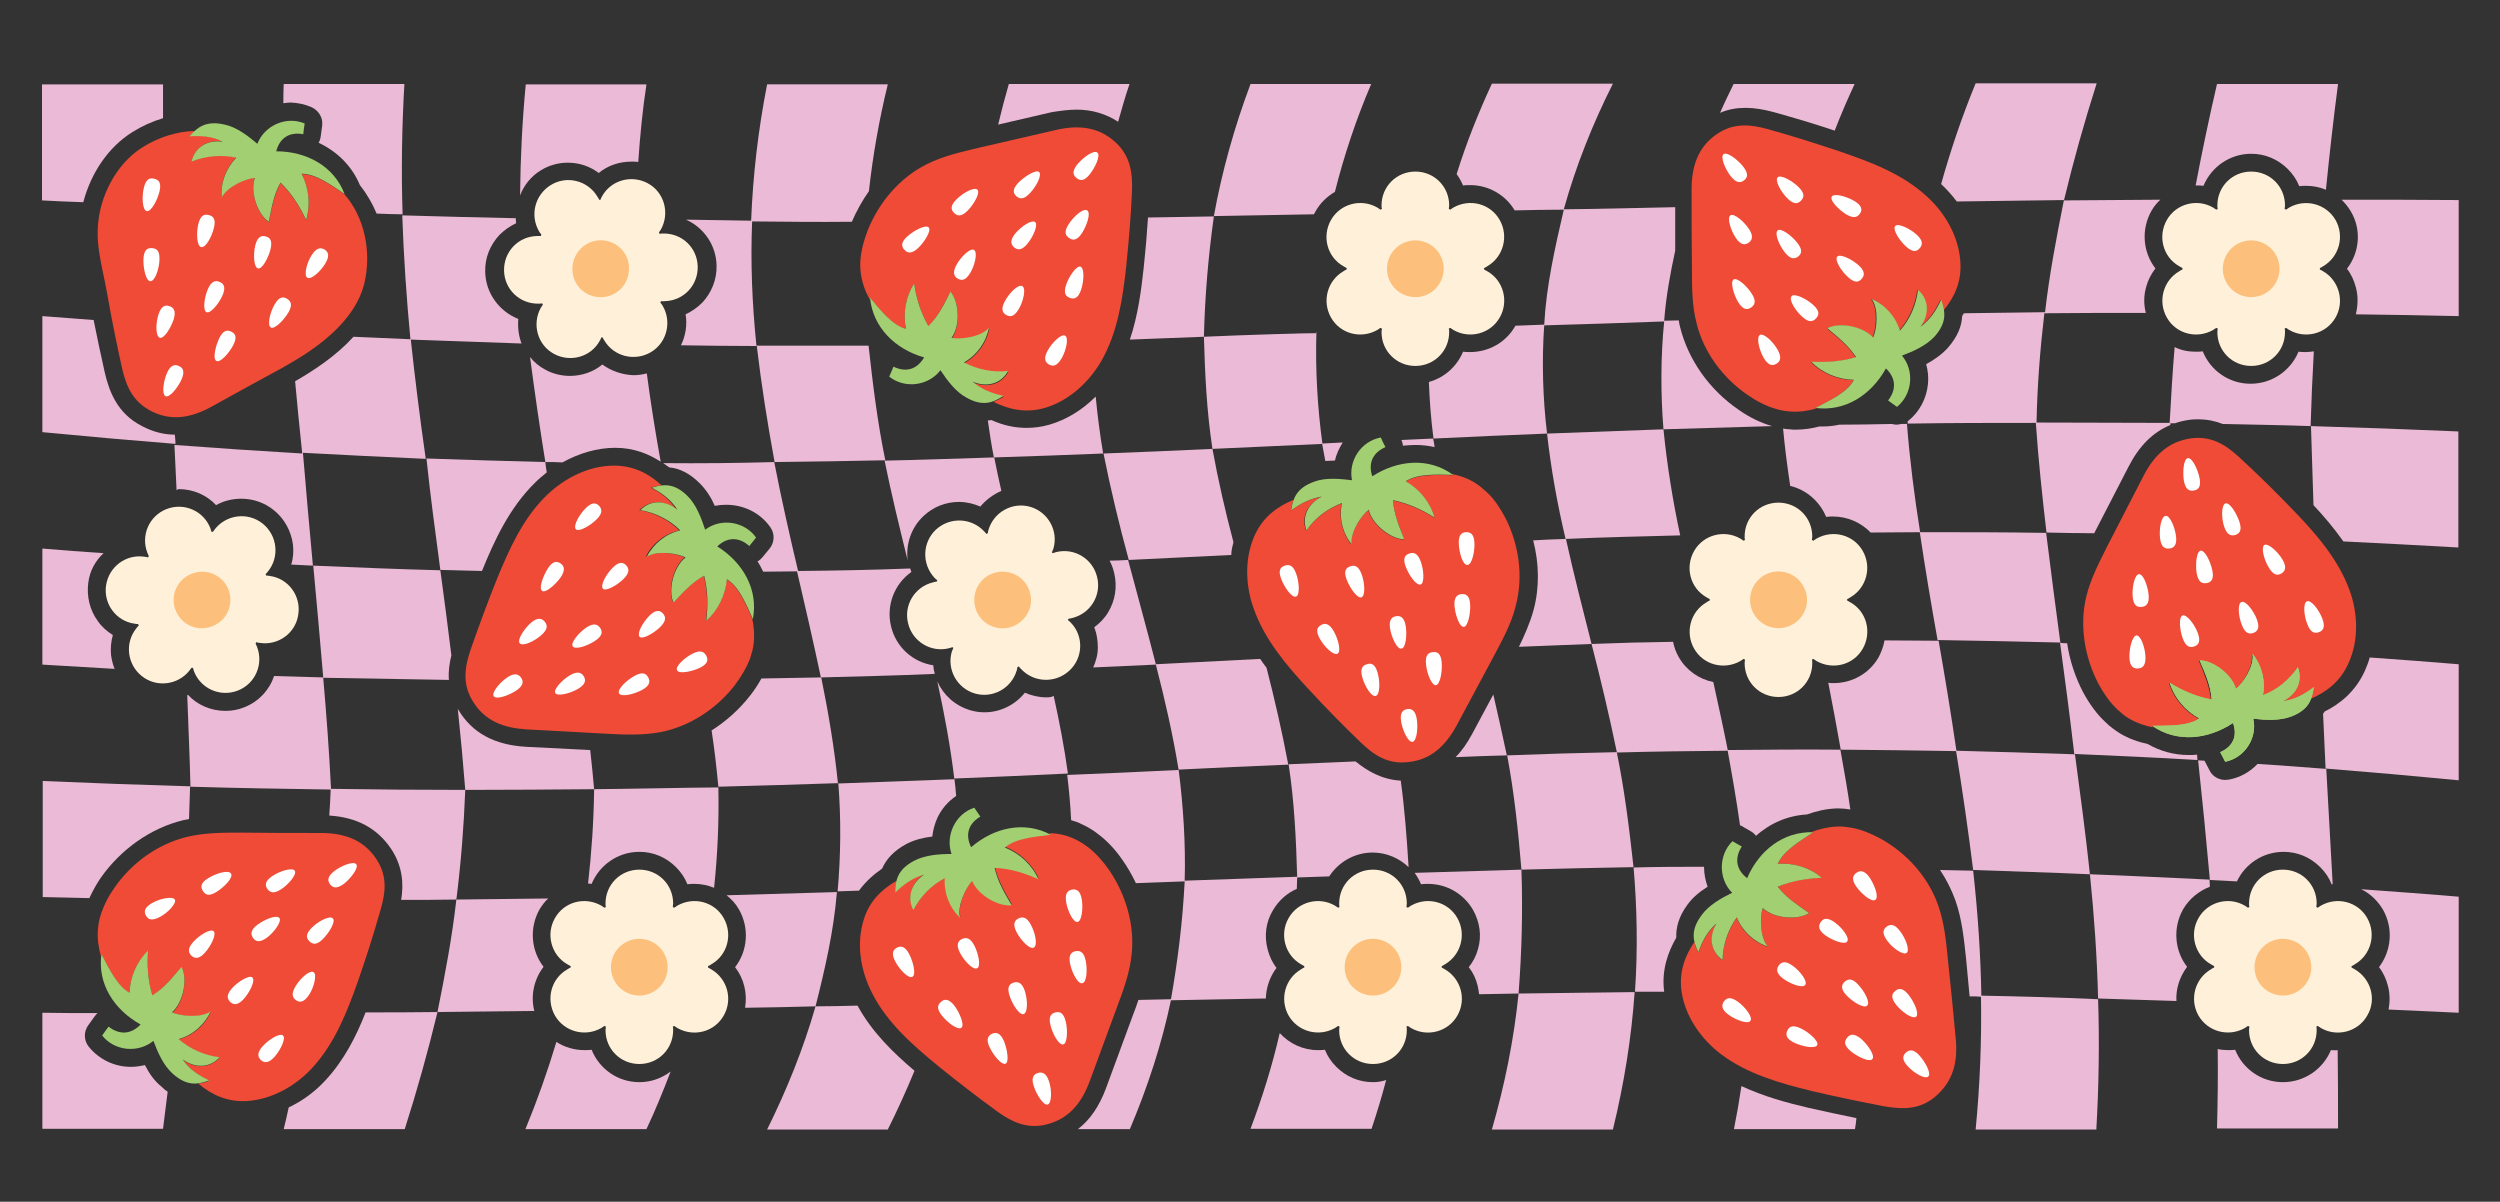 <?xml version="1.0" encoding="utf-8"?>
<!-- Generator: Adobe Illustrator 28.0.0, SVG Export Plug-In . SVG Version: 6.00 Build 0)  -->
<svg version="1.1" id="Layer_1" xmlns="http://www.w3.org/2000/svg" xmlns:xlink="http://www.w3.org/1999/xlink" x="0px" y="0px"
	 viewBox="0 0 702.3 337.6" style="enable-background:new 0 0 702.3 337.6;" xml:space="preserve">
<rect x="0" y="0" width="702.3" height="337.6" fill="#333333" stroke="none"/>
<style type="text/css">
	.st0{fill:#FFF1D9;}
	.st1{fill:#F04B36;}
	.st2{fill:#EBBAD6;}
	.st3{fill:#A1CF72;}
	.st4{fill:#FFFFFF;}
	.st5{fill:#FDC07C;}
</style>
<g>
	<g>
		<path class="st0" d="M300.8,174.9c-0.2-0.2-0.5-0.5-0.8-0.7c0-0.1,0-0.1,0.1-0.2c0-0.1,0-0.1,0.1-0.2c0.3,0,0.7-0.1,1-0.2
			c5.1-1.2,8.3-6.4,7-11.5c-1.2-5.1-6.4-8.3-11.5-7c-0.3,0.1-0.7,0.2-1,0.3c0-0.1-0.1-0.1-0.1-0.1c0-0.1-0.1-0.1-0.1-0.1
			c0.1-0.3,0.2-0.6,0.4-1c1.5-5-1.4-10.3-6.4-11.8s-10.3,1.4-11.8,6.4c-0.1,0.3-0.2,0.7-0.2,1c-0.1,0-0.1,0-0.2,0.1s-0.1,0-0.2,0.1
			c-0.2-0.3-0.4-0.5-0.7-0.8c-3.6-3.8-9.6-4-13.5-0.4c-3.8,3.6-4,9.6-0.4,13.5c0.2,0.2,0.5,0.5,0.8,0.7c0,0.1,0,0.1-0.1,0.2
			c0,0.1,0,0.1-0.1,0.2c-0.3,0-0.7,0.1-1,0.2c-5.1,1.2-8.3,6.4-7,11.5c1.2,5.1,6.4,8.3,11.5,7c0.3-0.1,0.7-0.2,1-0.3
			c0,0.1,0.1,0.1,0.1,0.1c0,0.1,0.1,0.1,0.1,0.1c-0.1,0.3-0.2,0.6-0.4,1c-1.5,5,1.4,10.3,6.4,11.8s10.3-1.4,11.8-6.4
			c0.1-0.3,0.2-0.7,0.2-1c0.1,0,0.1,0,0.2-0.1s0.1,0,0.2-0.1c0.2,0.3,0.4,0.5,0.7,0.8c3.6,3.8,9.6,4,13.5,0.4
			S304.5,178.7,300.8,174.9z"/>
		<path class="st0" d="M661.5,272.3c-0.3-0.2-0.6-0.3-0.9-0.5c0-0.1,0-0.1,0-0.2c0-0.1,0-0.1,0-0.2c0.3-0.1,0.6-0.3,0.9-0.5
			c4.5-2.6,6.1-8.4,3.5-13c-2.6-4.6-8.4-6.1-13-3.5c-0.3,0.2-0.6,0.4-0.9,0.6c-0.1,0-0.1-0.1-0.2-0.1c-0.1,0-0.1-0.1-0.2-0.1
			c0-0.3,0.1-0.7,0.1-1c0-5.3-4.2-9.5-9.5-9.5c-5.3,0-9.5,4.2-9.5,9.5c0,0.4,0,0.7,0.1,1c-0.1,0-0.1,0.1-0.2,0.1s-0.1,0.1-0.2,0.1
			c-0.3-0.2-0.6-0.4-0.9-0.6c-4.5-2.6-10.4-1.1-13,3.5c-2.6,4.5-1.1,10.4,3.5,13c0.3,0.2,0.6,0.3,0.9,0.5c0,0.1,0,0.1,0,0.2
			s0,0.1,0,0.2c-0.3,0.1-0.6,0.3-0.9,0.5c-4.5,2.6-6.1,8.4-3.5,13c2.6,4.5,8.4,6.1,13,3.5c0.3-0.2,0.6-0.4,0.9-0.6
			c0.1,0,0.1,0.1,0.2,0.1s0.1,0.1,0.2,0.1c0,0.3-0.1,0.7-0.1,1c0,5.3,4.2,9.5,9.5,9.5c5.3,0,9.5-4.2,9.5-9.5c0-0.4,0-0.7-0.1-1
			c0.1,0,0.1-0.1,0.2-0.1s0.1-0.1,0.2-0.1c0.3,0.2,0.6,0.4,0.9,0.6c4.5,2.6,10.4,1.1,13-3.5C667.7,280.8,666.1,275,661.5,272.3z"/>
		<path class="st0" d="M199.8,272.3c-0.3-0.2-0.6-0.3-0.9-0.5c0-0.1,0-0.1,0-0.2c0-0.1,0-0.1,0-0.2c0.3-0.1,0.6-0.3,0.9-0.5
			c4.6-2.6,6.1-8.4,3.5-13c-2.6-4.6-8.4-6.1-13-3.5c-0.3,0.2-0.6,0.4-0.9,0.6c-0.1,0-0.1-0.1-0.2-0.1c-0.1,0-0.1-0.1-0.2-0.1
			c0-0.3,0.1-0.7,0.1-1c0-5.3-4.2-9.5-9.5-9.5c-5.3,0-9.5,4.2-9.5,9.5c0,0.4,0,0.7,0.1,1c-0.1,0-0.1,0.1-0.2,0.1s-0.1,0.1-0.2,0.1
			c-0.3-0.2-0.6-0.4-0.9-0.6c-4.6-2.6-10.4-1.1-13,3.5c-2.6,4.5-1.1,10.4,3.5,13c0.3,0.2,0.6,0.3,0.9,0.5c0,0.1,0,0.1,0,0.2
			s0,0.1,0,0.2c-0.3,0.1-0.6,0.3-0.9,0.5c-4.6,2.6-6.1,8.4-3.5,13c2.6,4.5,8.4,6.1,13,3.5c0.3-0.2,0.6-0.4,0.9-0.6
			c0.1,0,0.1,0.1,0.2,0.1s0.1,0.1,0.2,0.1c0,0.3-0.1,0.7-0.1,1c0,5.3,4.2,9.5,9.5,9.5c5.3,0,9.5-4.2,9.5-9.5c0-0.4,0-0.7-0.1-1
			c0.1,0,0.1-0.1,0.2-0.1s0.1-0.1,0.2-0.1c0.3,0.2,0.6,0.4,0.9,0.6c4.6,2.6,10.4,1.1,13-3.5C205.9,280.8,204.4,275,199.8,272.3z"/>
		<path class="st0" d="M652.6,76.2c-0.3-0.2-0.6-0.3-0.9-0.5c0-0.1,0-0.1,0-0.2c0-0.1,0-0.1,0-0.2c0.3-0.1,0.6-0.3,0.9-0.5
			c4.5-2.6,6.1-8.4,3.5-13c-2.6-4.5-8.4-6.1-13-3.5c-0.3,0.2-0.6,0.4-0.9,0.6c-0.1,0-0.1-0.1-0.2-0.1c-0.1,0-0.1-0.1-0.2-0.1
			c0-0.3,0.1-0.7,0.1-1c0-5.3-4.2-9.5-9.5-9.5c-5.3,0-9.5,4.2-9.5,9.5c0,0.3,0,0.7,0.1,1c-0.1,0-0.1,0.1-0.2,0.1s-0.1,0.1-0.2,0.1
			c-0.3-0.2-0.6-0.4-0.9-0.6c-4.5-2.6-10.4-1.1-13,3.5c-2.6,4.6-1.1,10.4,3.5,13c0.3,0.2,0.6,0.3,0.9,0.5c0,0.1,0,0.1,0,0.2
			s0,0.1,0,0.2c-0.3,0.1-0.6,0.3-0.9,0.5c-4.5,2.6-6.1,8.4-3.5,13c2.6,4.6,8.4,6.1,13,3.5c0.3-0.2,0.6-0.4,0.9-0.6
			c0.1,0,0.1,0.1,0.2,0.1s0.1,0.1,0.2,0.1c0,0.3-0.1,0.7-0.1,1c0,5.3,4.2,9.5,9.5,9.5c5.3,0,9.5-4.2,9.5-9.5c0-0.3,0-0.7-0.1-1
			c0.1,0,0.1-0.1,0.2-0.1s0.1-0.1,0.2-0.1c0.3,0.2,0.6,0.4,0.9,0.6c4.5,2.6,10.4,1.1,13-3.5C658.7,84.7,657.1,78.8,652.6,76.2z"/>
		<path class="st0" d="M519.8,169.2c-0.3-0.2-0.6-0.3-0.9-0.5c0-0.1,0-0.1,0-0.2c0-0.1,0-0.1,0-0.2c0.3-0.1,0.6-0.3,0.9-0.5
			c4.5-2.6,6.1-8.4,3.5-13c-2.6-4.6-8.4-6.1-13-3.5c-0.3,0.2-0.6,0.4-0.9,0.6c-0.1,0-0.1-0.1-0.2-0.1c-0.1,0-0.1-0.1-0.2-0.1
			c0-0.3,0.1-0.7,0.1-1c0-5.3-4.2-9.5-9.5-9.5c-5.3,0-9.5,4.2-9.5,9.5c0,0.4,0,0.7,0.1,1c-0.1,0-0.1,0.1-0.2,0.1s-0.1,0.1-0.2,0.1
			c-0.3-0.2-0.6-0.4-0.9-0.6c-4.5-2.6-10.4-1.1-13,3.5c-2.6,4.6-1.1,10.4,3.5,13c0.3,0.2,0.6,0.3,0.9,0.5c0,0.1,0,0.1,0,0.2
			c0,0.1,0,0.1,0,0.2c-0.3,0.1-0.6,0.3-0.9,0.5c-4.5,2.6-6.1,8.4-3.5,13s8.4,6.1,13,3.5c0.3-0.2,0.6-0.4,0.9-0.6
			c0.1,0,0.1,0.1,0.2,0.1s0.1,0.1,0.2,0.1c0,0.3-0.1,0.7-0.1,1c0,5.3,4.2,9.5,9.5,9.5c5.3,0,9.5-4.2,9.5-9.5c0-0.4,0-0.7-0.1-1
			c0.1,0,0.1-0.1,0.2-0.1s0.1-0.1,0.2-0.1c0.3,0.2,0.6,0.4,0.9,0.6c4.6,2.6,10.4,1.1,13-3.5C525.9,177.6,524.4,171.8,519.8,169.2z"
			/>
		<path class="st0" d="M405.9,272.3c-0.3-0.2-0.6-0.3-0.9-0.5c0-0.1,0-0.1,0-0.2c0-0.1,0-0.1,0-0.2c0.3-0.1,0.6-0.3,0.9-0.5
			c4.5-2.6,6.1-8.4,3.5-13c-2.6-4.6-8.4-6.1-13-3.5c-0.3,0.2-0.6,0.4-0.9,0.6c-0.1,0-0.1-0.1-0.2-0.1c-0.1,0-0.1-0.1-0.2-0.1
			c0-0.3,0.1-0.7,0.1-1c0-5.3-4.2-9.5-9.5-9.5c-5.3,0-9.5,4.2-9.5,9.5c0,0.4,0,0.7,0.1,1c-0.1,0-0.1,0.1-0.2,0.1s-0.1,0.1-0.2,0.1
			c-0.3-0.2-0.6-0.4-0.9-0.6c-4.5-2.6-10.4-1.1-13,3.5c-2.6,4.5-1.1,10.4,3.5,13c0.3,0.2,0.6,0.3,0.9,0.5c0,0.1,0,0.1,0,0.2
			s0,0.1,0,0.2c-0.3,0.1-0.6,0.3-0.9,0.5c-4.5,2.6-6.1,8.4-3.5,13c2.6,4.5,8.4,6.1,13,3.5c0.3-0.2,0.6-0.4,0.9-0.6
			c0.1,0,0.1,0.1,0.2,0.1s0.1,0.1,0.2,0.1c0,0.3-0.1,0.7-0.1,1c0,5.3,4.2,9.5,9.5,9.5c5.3,0,9.5-4.2,9.5-9.5c0-0.4,0-0.7-0.1-1
			c0.1,0,0.1-0.1,0.2-0.1s0.1-0.1,0.2-0.1c0.3,0.2,0.6,0.4,0.9,0.6c4.5,2.6,10.4,1.1,13-3.5C412,280.8,410.5,275,405.9,272.3z"/>
		<path class="st0" d="M417.8,76.2c-0.3-0.2-0.6-0.3-0.9-0.5c0-0.1,0-0.1,0-0.2c0-0.1,0-0.1,0-0.2c0.3-0.1,0.6-0.3,0.9-0.5
			c4.5-2.6,6.1-8.4,3.5-13s-8.4-6.1-13-3.5c-0.3,0.2-0.6,0.4-0.9,0.6c-0.1,0-0.1-0.1-0.2-0.1c-0.1,0-0.1-0.1-0.2-0.1
			c0-0.3,0.1-0.7,0.1-1c0-5.3-4.2-9.5-9.5-9.5c-5.3,0-9.5,4.2-9.5,9.5c0,0.3,0,0.7,0.1,1c-0.1,0-0.1,0.1-0.2,0.1s-0.1,0.1-0.2,0.1
			c-0.3-0.2-0.6-0.4-0.9-0.6c-4.5-2.6-10.4-1.1-13,3.5c-2.6,4.6-1.1,10.4,3.5,13c0.3,0.2,0.6,0.3,0.9,0.5c0,0.1,0,0.1,0,0.2
			s0,0.1,0,0.2c-0.3,0.1-0.6,0.3-0.9,0.5c-4.5,2.6-6.1,8.4-3.5,13s8.4,6.1,13,3.5c0.3-0.2,0.6-0.4,0.9-0.6c0.1,0,0.1,0.1,0.2,0.1
			s0.1,0.1,0.2,0.1c0,0.3-0.1,0.7-0.1,1c0,5.3,4.2,9.5,9.5,9.5c5.3,0,9.5-4.2,9.5-9.5c0-0.3,0-0.7-0.1-1c0.1,0,0.1-0.1,0.2-0.1
			s0.1-0.1,0.2-0.1c0.3,0.2,0.6,0.4,0.9,0.6c4.5,2.6,10.4,1.1,13-3.5C423.9,84.7,422.4,78.8,417.8,76.2z"/>
		<path class="st0" d="M186.1,85.8c-0.2-0.3-0.4-0.6-0.6-0.8c0-0.1,0.1-0.1,0.1-0.2s0.1-0.1,0.1-0.2c0.3,0,0.7,0.1,1,0
			c5.3-0.1,9.4-4.4,9.3-9.7s-4.4-9.4-9.7-9.3c-0.4,0-0.7,0-1,0.1c0-0.1-0.1-0.1-0.1-0.2c0-0.1-0.1-0.1-0.1-0.2
			c0.2-0.3,0.4-0.6,0.6-0.9c2.5-4.6,0.9-10.4-3.7-12.9c-4.6-2.5-10.4-0.9-12.9,3.7c-0.2,0.3-0.3,0.6-0.4,0.9c-0.1,0-0.1,0-0.2,0
			c-0.1,0-0.1,0-0.2,0c-0.1-0.3-0.3-0.6-0.5-0.9c-2.7-4.5-8.6-6-13.1-3.2s-5.9,8.6-3.2,13.1c0.2,0.3,0.4,0.6,0.6,0.8
			c0,0.1-0.1,0.1-0.1,0.2c0,0.1-0.1,0.1-0.1,0.2c-0.3,0-0.7,0-1,0c-5.3,0.1-9.4,4.4-9.3,9.7c0.1,5.3,4.4,9.4,9.7,9.3
			c0.4,0,0.7,0,1-0.1c0,0.1,0.1,0.1,0.1,0.2c0,0.1,0.1,0.1,0.1,0.2c-0.2,0.3-0.4,0.6-0.6,0.9c-2.5,4.6-0.9,10.4,3.7,12.9
			c4.6,2.5,10.4,0.9,12.9-3.7c0.2-0.3,0.3-0.6,0.4-0.9c0.1,0,0.1,0,0.2,0c0.1,0,0.1,0,0.2,0c0.1,0.3,0.3,0.6,0.5,0.9
			c2.7,4.5,8.6,5.9,13.1,3.2C187.4,96.2,188.8,90.3,186.1,85.8z"/>
		<path class="st0" d="M75.8,161.8c-0.3-0.1-0.7-0.1-1-0.1c0-0.1-0.1-0.1-0.1-0.2s-0.1-0.1-0.1-0.2c0.2-0.2,0.5-0.5,0.7-0.8
			c3.3-4.1,2.6-10.1-1.5-13.4s-10.1-2.6-13.4,1.5c-0.2,0.3-0.4,0.6-0.6,0.8c-0.1,0-0.1,0-0.2,0s-0.1,0-0.2,0c-0.1-0.3-0.2-0.7-0.3-1
			c-1.9-4.9-7.4-7.3-12.3-5.4c-4.9,1.9-7.3,7.4-5.4,12.3c0.1,0.3,0.3,0.6,0.4,0.9c0,0.1-0.1,0.1-0.1,0.2c0,0.1-0.1,0.1-0.1,0.2
			c-0.3-0.1-0.7-0.2-1-0.2c-5.2-0.8-10,2.8-10.8,8c-0.8,5.2,2.8,10.1,8,10.8c0.3,0.1,0.7,0.1,1,0.1c0,0.1,0,0.1,0.1,0.2
			c0,0.1,0,0.1,0.1,0.2c-0.2,0.2-0.5,0.5-0.7,0.8c-3.3,4.1-2.6,10.1,1.5,13.4s10.1,2.6,13.4-1.5c0.2-0.3,0.4-0.6,0.6-0.8
			c0.1,0,0.1,0,0.2,0c0.1,0,0.1,0,0.2,0c0.1,0.3,0.2,0.7,0.3,1c1.9,4.9,7.4,7.3,12.3,5.4c4.9-1.9,7.3-7.4,5.4-12.3
			c-0.1-0.3-0.3-0.6-0.4-0.9c0-0.1,0.1-0.1,0.1-0.2c0-0.1,0.1-0.1,0.1-0.2c0.3,0.1,0.7,0.2,1,0.2c5.2,0.8,10.1-2.8,10.8-8
			C84.6,167.4,81,162.5,75.8,161.8z"/>
	</g>
	<g>
		<path class="st1" d="M96.7,54.5c-3.9-2.6-8-5.6-12-5.6c2.1,3.9,2.6,8.7,1.3,13c-1.8-3.8-4-7.4-7.2-10.5c-1.9,3.5-2.5,7.3-3.3,11
			c-3.2-2.1-5.3-8.6-3.9-12.5c-2.3,0.1-7.8,2.3-9.3,5.5c-0.4-4.1,1.2-8.3,4.1-11.2c-4.2-1-8.6-0.6-12.5,1.1c0.9-4.1,4.6-6.1,8.8-5.6
			c-3-1.5-6.1-1.7-9.4-1.5c0.5-0.5,0.9-1,1.4-1.4c-5,0.1-10.3,1.8-14.7,4.6c-6,3.8-10,10.3-11.7,17c-2.2,9,0.3,15.4,1.9,24.6
			c1.2,6.9,2.6,13.7,4.1,20.5c1.2,5.2,3.1,9.3,8,11.9c5.9,3.1,11.6,1.9,17.2-1.2c6.5-3.6,13-7.2,19.5-10.7
			c9.4-5.2,20.7-12.8,23.4-24.1C104.4,70.6,102.4,61,96.7,54.5z"/>
		<path class="st1" d="M311.5,244.3c-1.7-2.4-3.7-4.7-6.1-6.5c-1.1-0.8-2.2-1.5-3.5-2.1c-2.3-1.1-4.8-1.6-7.3-1.7
			c0.2,0.1,0.4,0.2,0.7,0.3c-4.6,0.6-9.9,1-12.9,3.6c4.1,1.6,7.6,4.9,9.4,8.9c-3.8-1.7-7.8-3-12.3-3.2c0.9,3.9,2.9,7.2,4.8,10.5
			c-3.8,0.5-9.6-3-11.1-6.8c-1.7,1.6-4.3,6.8-3.4,10.3c-3-2.8-4.6-7-4.3-11.1c-3.8,2-6.9,5.2-8.8,9c-2-3.7-0.5-7.7,3-10
			c-3.2,0.9-5.7,2.7-8.1,5.1c0-1.1,0.1-2.2,0.3-3.2c-4.3,2.5-7.8,5.9-9.3,11.1c-2.1,6.8-0.8,14.3,2.4,20.5
			c4.2,8.3,11.4,14.6,18.6,20.5c5.4,4.4,10.9,8.6,16.5,12.7c4.3,3.1,8.5,5,13.8,3.7c6.5-1.6,10-6.2,12.2-12.1
			c2.6-7,5.1-13.9,7.7-20.9c1.8-4.8,3.6-9.7,4.1-14.8C318.8,259.9,316.3,251.3,311.5,244.3z"/>
		<path class="st1" d="M211.4,173.9c-1.9-4.2-3.9-9.1-7.3-11.2c-0.3,4.4-2.4,8.7-5.8,11.7c0.5-4.1,0.5-8.4-0.6-12.7
			c-3.5,2-6,4.9-8.6,7.6c-1.6-3.5,0-10.1,3.2-12.7c-2.1-1.1-7.8-2.1-10.9-0.2c1.8-3.7,5.4-6.5,9.4-7.4c-3-3-7-5-11.2-5.7
			c3-3,7.2-2.8,10.4-0.1c-1.8-2.8-4.2-4.7-7.2-6.2c1.1-0.3,2.1-0.6,3.1-0.6c-3.6-3.4-8-5.6-13.4-5.6c-7.1,0-13.9,3.5-18.9,8.3
			c-6.7,6.5-10.6,15.2-14.1,23.8c-2.6,6.5-5,13-7.3,19.6c-1.7,5-2.3,9.6,0.5,14.3c3.4,5.8,8.9,7.7,15.2,8.1
			c7.4,0.4,14.8,0.8,22.2,1.2c5.1,0.3,10.3,0.5,15.3-0.4c8.3-1.6,15.8-6.5,21-13.2c1.8-2.4,3.4-5,4.4-7.8c0.4-1.3,0.8-2.6,0.9-3.9
			c0.3-2.5,0.1-5-0.5-7.5C211.5,173.4,211.5,173.7,211.4,173.9z"/>
		<path class="st1" d="M422.9,145.5c-1.4-2.6-3-5.2-5.2-7.2c-1-0.9-2-1.8-3.1-2.5c-2.1-1.4-4.5-2.2-7-2.7c0.2,0.1,0.4,0.3,0.6,0.4
			c-4.7-0.1-9.9-0.4-13.3,1.8c3.9,2.2,6.9,5.9,8.1,10.2c-3.5-2.2-7.3-4-11.7-4.9c0.3,4,1.9,7.5,3.2,11c-3.9,0-9.1-4.3-10.1-8.3
			c-1.9,1.4-5.2,6.2-4.8,9.7c-2.5-3.2-3.6-7.6-2.7-11.6c-4,1.5-7.5,4.2-10,7.7c-1.5-4,0.5-7.7,4.4-9.5c-3.3,0.4-6,1.9-8.7,3.9
			c0.2-1.1,0.4-2.1,0.8-3.1c-4.6,1.9-8.5,4.8-10.8,9.7c-3,6.4-2.8,14.1-0.5,20.6c3,8.8,9.2,16.1,15.5,22.9
			c4.7,5.1,9.6,10.1,14.6,14.9c3.8,3.7,7.7,6.2,13.2,5.6c6.7-0.6,10.8-4.8,13.8-10.3c3.5-6.5,7-13.1,10.5-19.6
			c2.4-4.5,4.9-9.1,6.1-14C428,161.9,426.7,153,422.9,145.5z"/>
		<path class="st1" d="M549.4,291.7c-0.7-7.4-1.4-14.8-2.2-22.2c-0.5-5.1-1-10.2-2.7-15.1c-2.8-8-8.8-14.7-16.2-18.8
			c-2.6-1.4-5.4-2.6-8.3-3.1c-1.3-0.2-2.7-0.4-4-0.3c-2.5,0.1-5,0.7-7.3,1.6c0.2,0,0.5,0,0.7,0c-3.9,2.6-8.4,5.2-10,8.9
			c4.4-0.4,9,1.1,12.4,3.9c-4.2,0.1-8.3,0.7-12.4,2.5c2.5,3.2,5.7,5.2,8.8,7.4c-3.2,2.1-10,1.5-13-1.3c-0.8,2.2-0.9,8,1.4,10.8
			c-3.9-1.3-7.2-4.3-8.7-8.2c-2.5,3.5-3.9,7.7-4,12c-3.4-2.5-3.8-6.7-1.7-10.3c-2.5,2.2-4,4.9-5.1,8.1c-0.5-1-0.9-2-1.1-3
			c-2.8,4.1-4.4,8.7-3.6,14.1c1.1,7,5.5,13.2,11,17.4c7.4,5.6,16.6,8.2,25.6,10.4c6.8,1.6,13.6,3,20.4,4.3c5.2,0.9,9.8,0.9,14.1-2.6
			C548.9,303.7,550,298,549.4,291.7z"/>
		<path class="st1" d="M660,165.7c-3.2-8.7-9.5-15.9-16-22.6c-4.8-5-9.8-9.9-14.9-14.6c-3.9-3.6-7.8-6-13.3-5.4
			c-6.6,0.8-10.7,4.9-13.6,10.5c-3.4,6.6-6.8,13.2-10.2,19.8c-2.3,4.6-4.7,9.2-5.9,14.1c-2,8.2-0.5,17.1,3.4,24.6
			c1.4,2.6,3.1,5.1,5.3,7.2c1,0.9,2,1.8,3.2,2.5c2.2,1.3,4.6,2.1,7,2.6c-0.2-0.1-0.4-0.2-0.6-0.4c4.7,0,9.9,0.2,13.2-2.1
			c-3.9-2.1-7-5.8-8.3-10c3.6,2.1,7.4,3.9,11.8,4.7c-0.4-4-2-7.5-3.4-11c3.9,0,9.2,4.1,10.2,8.1c1.9-1.4,5.1-6.2,4.7-9.8
			c2.6,3.2,3.7,7.5,2.9,11.6c4-1.5,7.5-4.3,9.8-7.9c1.5,3.9-0.4,7.7-4.2,9.6c3.3-0.5,6-2,8.7-4c-0.2,1.1-0.3,2.1-0.7,3.1
			c4.6-1.9,8.4-5,10.6-9.9C662.7,179.9,662.4,172.2,660,165.7z"/>
		<path class="st1" d="M105.7,241.3c-3.7-5.6-9.3-7.3-15.6-7.3c-7.4,0-14.8,0-22.3-0.1c-5.1,0-10.3,0-15.3,1.2
			c-8.2,2-15.5,7.3-20.3,14.2c-1.7,2.4-3.1,5.1-4,8c-0.4,1.3-0.6,2.6-0.7,4c-0.2,2.5,0.2,5,0.9,7.5c0-0.2,0-0.5,0.1-0.7
			c2.2,4.1,4.3,8.9,7.9,10.9c0.1-4.5,2-8.8,5.2-11.9c-0.3,4.2-0.1,8.4,1.2,12.6c3.4-2.2,5.7-5.2,8.2-8c1.8,3.4,0.5,10.1-2.6,12.8
			c2.1,1,7.9,1.7,10.8-0.3c-1.6,3.8-5,6.7-9,7.8c3.2,2.8,7.3,4.7,11.5,5.1c-2.8,3.1-7,3.1-10.4,0.6c2,2.7,4.5,4.5,7.5,5.9
			c-1,0.4-2.1,0.7-3.1,0.8c3.8,3.2,8.2,5.2,13.6,4.9c7-0.4,13.7-4.2,18.4-9.3c6.3-6.8,9.8-15.7,12.9-24.5c2.3-6.6,4.4-13.2,6.3-19.9
			C108.4,250.5,108.8,245.9,105.7,241.3z"/>
		<path class="st1" d="M509.9,114.7c4.1-2.2,8.9-4.4,10.8-7.9c-4.5-0.1-8.9-1.9-12-5.1c4.2,0.2,8.4,0,12.6-1.3
			c-2.2-3.4-5.2-5.7-8.1-8.1c3.4-1.8,10.1-0.6,12.8,2.5c1-2.1,1.7-7.9-0.4-10.8c3.8,1.6,6.8,5,7.9,8.9c2.8-3.2,4.6-7.3,5.1-11.5
			c3.2,2.8,3.2,7,0.7,10.4c2.7-2,4.4-4.5,5.8-7.6c0.4,1,0.7,2.1,0.8,3.1c3.2-3.8,5.2-8.3,4.8-13.7c-0.4-7-4.2-13.7-9.4-18.4
			c-6.8-6.3-15.8-9.7-24.6-12.7c-6.6-2.2-13.2-4.3-20-6.2c-5.1-1.4-9.7-1.8-14.3,1.3c-5.5,3.7-7.2,9.3-7.2,15.6
			c0,7.4,0,14.9,0.1,22.3c0,5.1,0,10.3,1.3,15.3c2,8.2,7.4,15.4,14.4,20.2c2.5,1.7,5.1,3.1,8,3.9c1.3,0.4,2.6,0.6,4,0.7
			c2.5,0.2,5-0.2,7.5-0.9C510.4,114.7,510.2,114.7,509.9,114.7z"/>
		<path class="st1" d="M313.5,40.1c-4.9-4.6-10.7-5-16.8-3.6c-7.2,1.7-14.5,3.3-21.7,5c-5,1.2-10,2.3-14.6,4.6
			c-7.6,3.8-13.4,10.6-16.6,18.5c-1.1,2.8-1.9,5.7-2.1,8.7c-0.1,1.3,0,2.7,0.2,4c0.4,2.5,1.3,4.9,2.6,7.1c0-0.2-0.1-0.5-0.1-0.7
			c3,3.6,6.2,7.7,10.1,8.8c-0.9-4.3-0.1-9.1,2.3-12.8c0.7,4.1,1.8,8.2,4,12c2.8-2.9,4.4-6.3,6.2-9.7c2.5,2.9,2.8,9.7,0.4,13.1
			c2.3,0.5,8.1-0.1,10.5-2.8c-0.7,4-3.4,7.7-7,9.7c3.7,2.1,8.1,2.9,12.4,2.4c-2,3.7-6.1,4.7-10,3c2.5,2.2,5.4,3.3,8.7,4
			c-0.9,0.6-1.9,1.1-2.9,1.5c4.4,2.2,9.2,3.2,14.4,1.7c6.8-2,12.4-7.2,15.9-13.2c4.6-8.1,6-17.5,7-26.8c0.7-6.9,1.3-13.9,1.6-20.8
			C318.2,48.4,317.5,43.9,313.5,40.1z"/>
	</g>
	<g>
		<path class="st2" d="M397.6,125c1.8,0,3.7,0.2,5.4,0.6c-0.1-0.8-0.2-1.6-0.4-2.4c-3,0.1-5.9,0.3-8.9,0.4c0.2,0.5,0.4,1.1,0.4,1.6
			C395.4,125.1,396.5,125,397.6,125z"/>
		<path class="st2" d="M302.5,30.8c4.3,0,8.2,1.2,11.6,3.4c1-3.5,2-7.1,3.2-10.6c-11.3,0-22.6,0-33.9,0c-1.1,3.8-2.1,7.6-3,11.4
			l15.1-3.5C298,31.1,300.3,30.8,302.5,30.8z"/>
		<path class="st2" d="M269.4,141c2.1,0,4.1,0.5,6,1.3c1.6-1.9,3.6-3.4,5.9-4.4c-0.7-3.1-1.4-6.3-2-9.4c-10.3,0.3-20.5,0.7-30.8,0.9
			c1.9,9.4,4.2,18.8,6.5,28.1c-0.6-4.5,0.9-9.2,4.4-12.5C262.1,142.4,265.7,141,269.4,141z"/>
		<path class="st2" d="M309.9,127.4c-0.9-5.3-1.6-10.7-2.1-16c-3.8,3.8-8.2,6.5-13,7.9c-2.1,0.6-4.2,0.9-6.4,0.9
			c-3.3,0-6.6-0.7-9.9-2.2c-0.3,0.1-0.6,0.1-1,0.1c0.5,3.5,1,6.9,1.7,10.4C289.5,128.2,299.7,127.8,309.9,127.4z"/>
		<path class="st2" d="M374.6,129.4c0.2,0,0.3,0,0.4,0c0.4-1.8,1.2-3.5,2.2-5.1c-1.9,0.1-3.9,0.2-5.8,0.3c0.3,1.6,0.6,3.3,0.9,4.9
			C373,129.5,373.8,129.4,374.6,129.4z"/>
		<path class="st2" d="M369.6,59.3c1.3-2.3,3.2-4.1,5.4-5.4c2.6-10.3,6-20.5,10.2-30.3c-11.3,0-22.6,0-33.9,0
			c-4.5,12-8,24.4-10.3,37.1c9.4-0.2,18.8-0.3,28.1-0.5C369.3,59.9,369.4,59.6,369.6,59.3z"/>
		<path class="st2" d="M338.2,94.6c0.3,10.6,0.8,21,2.4,31.5c10.3-0.5,20.6-0.9,30.9-1.4c-1.4-10.2-2-20.8-1.7-31.1c0.4,0,0-0.5,0,0
			C369.7,93.5,348.7,94.1,338.2,94.6c0.3-11.6,1.2-22.3,2.8-33.8c-6.2,0.1-12.3,0.2-18.5,0.3c-0.3,4.7-0.7,9.3-1.2,14
			c-0.7,6.4-1.6,13.5-3.9,20.3C324.4,95.1,331.2,94.9,338.2,94.6C338.2,94.6,338.2,94.6,338.2,94.6z"/>
		<path class="st2" d="M152,47.8c2.3-1.4,4.9-2.1,7.5-2.1c3.2,0,6.2,1,8.7,2.9c2.5-2.1,5.8-3.2,9.2-3.2c0.6,0,1.3,0,1.9,0.1
			c0.5-7.3,1.2-14.6,2.3-21.8c-11.3,0-22.6,0-33.9,0c-1,10.4-1.5,20.8-1.6,31.2C147.2,52,149.2,49.5,152,47.8z"/>
		<path class="st2" d="M123.7,160.1c3.9,0.1,7.8,0.2,11.7,0.3c3.4-8.4,7.7-17.8,15-24.9c1-1,2.1-1.9,3.2-2.8c-0.2-1-0.3-2-0.4-2.9
			c-11.2-0.3-22.3-0.6-33.4-1C120.9,139.2,122.3,149.7,123.7,160.1z"/>
		<path class="st2" d="M87.5,30.1c2,0.9,3.3,3,3,5.2l-0.4,3c-0.1,0.7-0.3,1.3-0.6,1.8c5.3,2.5,9.4,6.6,11.6,11.9
			c1.9,2.4,3.5,5.1,4.7,8c2.4,0.1,4.9,0.2,7.3,0.2c-0.4-12.2-0.2-24.4,0.5-36.6c-11.3,0-22.6,0-33.9,0c-0.1,1.8-0.1,3.6-0.1,5.4
			c0.7-0.1,1.4-0.2,2.1-0.2C83.7,28.9,85.7,29.3,87.5,30.1z"/>
		<path class="st2" d="M186.3,130.1c0.6,0.4,1.1,0.8,1.7,1.2c3.1,0.3,5.9,1.8,8.6,4.5c1.8,1.8,3.2,4,4.2,6.3c1-0.2,2.1-0.3,3.2-0.3
			c5,0,9.6,2.3,12.4,6.3c1.3,1.8,1.2,4.3-0.2,6l-1.9,2.3c-0.4,0.5-0.9,1-1.5,1.3c0.6,0.9,1.1,1.9,1.6,2.9c3.2,0,6.4-0.1,9.5-0.1
			c2.3,9.9,4.6,19.8,6.7,29.8c10.6-0.3,21.3-0.5,32-1c-0.2-0.8-0.4-1.6-0.4-2.4c-5.8-0.9-10.5-5.1-11.9-11c-1.4-5.9,1-11.9,5.7-15.2
			c0,0,0-0.1,0-0.1c-0.1-0.3-0.2-0.6-0.3-0.9c-10.5,0.4-21,0.6-31.5,0.7c-2.4-10.1-4.7-20.3-6.7-30.6c10.4-0.1,20.8-0.3,31.2-0.5
			c-2.2-10.7-3.5-21.3-4.7-32.2c0.5,0-21,0-31.5,0c-1.2-11.6-1.7-23.4-1.2-35.1c-6.2-0.1-12.4-0.2-18.6-0.3c5,2.2,8.5,7.2,8.6,12.9
			c0.1,3.9-1.4,7.6-4,10.4c-1.4,1.4-3,2.5-4.7,3.3c0.5,3,0,6-1.3,8.7c7.1,0.1,14.2,0.2,21.3,0.2c1.3,11,3,21.7,5,32.6
			C207,130.1,196.7,130.2,186.3,130.1z"/>
		<path class="st2" d="M169.2,102.4c-2.5,2.1-5.8,3.2-9.1,3.2c-2.4,0-4.9-0.6-7-1.8c-1.7-0.9-3.1-2.1-4.2-3.5
			c1.3,9.9,2.7,19.6,4.3,29.5c1.6,0,3.2,0,4.8,0.1c4.7-2.6,9.8-4.1,14.8-4.1h0.1c5.1,0,9.3,1.7,12.7,3.9c-1.5-8.3-2.8-16.5-3.9-24.8
			c-1.2,0.3-2.4,0.5-3.7,0.5C174.8,105.3,171.7,104.2,169.2,102.4z"/>
		<path class="st2" d="M244.1,53.7c1.1-10.1,2.9-20.2,5.3-30c-11.3,0-22.6,0-33.9,0c-2.5,12.7-4,25.6-4.5,38.5
			c9.4,0.1,18.9,0.2,28.3,0.1C240.6,59.3,242.2,56.4,244.1,53.7z"/>
		<path class="st2" d="M625.1,219.1c-1.8,0-3.6-1-4.4-2.7l-1.4-2.7c0,0,0,0,0,0c-0.6,0-1.2-0.1-1.8-0.1c1.2,11.2,2.3,22.4,3.3,33.6
			c2.5,0.1,5.1,0.3,7.6,0.4c2.3-4.9,7.3-8.3,13.1-8.3c3.9,0,7.5,1.5,10.3,4.3c1.4,1.4,2.5,3,3.2,4.8c0.1,0,0.2,0,0.3,0
			c-0.6-10.8-1.2-21.6-1.8-32.4c-6.4-0.5-12.9-1-19.3-1.4c-2.2,2.3-4.9,3.8-8,4.4C625.7,219,625.4,219.1,625.1,219.1z"/>
		<path class="st2" d="M512.3,119.8c-0.4,0-0.8,0-1.2,0c-2.2,0.6-4.5,0.9-6.7,0.9c-0.5,0-1.1,0-1.6-0.1c-0.6,0-1.2-0.1-1.9-0.2
			c0.5,5.4,1.2,10.7,2,16.1c4.6,1.1,8.3,4.4,10.1,8.7c0.7-0.1,1.3-0.1,2-0.1c4,0,7.8,1.7,10.5,4.5c4.6,0,9.2-0.1,13.8-0.1
			c1.5,10.1,3.2,20.2,5,30.3c11.5,0.2,23,0.4,34.4,0.7c1.4,10.4,2.8,20.9,4,31.3c11.5,0.5,23,1,34.6,1.7c0-0.5-0.1-1-0.1-1.5
			c-0.8,0.1-1.6,0.1-2.4,0.1c-4.1,0-8-1.1-11.5-3.1c-2.8-0.6-5.5-1.6-7.8-3c-1.4-0.9-2.8-1.9-4-3.1c-2.4-2.2-4.5-5.1-6.3-8.4
			c-2.3-4.4-3.8-9.1-4.5-13.8c-0.6,0-1.3,0-1.9-0.1c-1.4-10.3-2.7-20.6-4-30.9c-11.8-0.2-23.6-0.2-35.4-0.2
			c-1.6-10-2.9-20.2-3.7-30.4c-0.5,0-1.1,0-1.6,0c-0.5,0.1-0.9,0.2-1.4,0.2c-0.4,0-0.8-0.1-1.2-0.2c-4.9,0.1-9.8,0.2-14.8,0.2
			C515.3,119.6,513.8,119.8,512.3,119.8z"/>
		<path class="st2" d="M571.9,118.7c0.7,10.3,1.8,20.7,3,30.9c4.5,0.1,9,0.2,13.4,0.2l9.6-18.6c3-5.9,6.9-9.8,11.8-11.8
			c0-0.2,0-0.3,0-0.5c0.4,0,0.9,0,1.3,0c1.4-0.5,2.8-0.8,4.3-1c0.8-0.1,1.5-0.1,2.3-0.1c2.5,0,4.8,0.5,6.8,1.3
			c8.3,0.2,16.6,0.3,24.8,0.6c0.2,7.4,0.5,14.8,0.7,22.2c2.9,3.1,5.8,6.5,8.4,10.2c10.8,0.5,21.5,1.1,32.3,1.7c0-10.9,0-21.8,0-32.6
			c-13.8-0.6-27.7-1.1-41.5-1.5c0.2-7,0.5-14,0.9-21c-0.7,0.1-1.5,0.2-2.3,0.2c-0.7,0-1.3,0-2-0.1c-2.2,5.3-7.4,9-13.5,9h0
			c-6.1,0-11.3-3.8-13.4-9.1c-0.7,0.1-1.3,0.1-2,0.1c-2.1,0-4.1-0.4-5.9-1.3c-0.6,7.1-1,14.2-1.4,21.3c0,0,0,0,0,0
			C597.1,118.8,584.5,118.7,571.9,118.7z"/>
		<path class="st2" d="M574.3,88c9.5-0.1,19-0.1,28.5-0.1c-0.6-2.4-0.6-4.8,0.1-7.3c0.5-1.9,1.4-3.6,2.6-5.2
			c-3.5-4.5-4.1-10.9-1.1-16.2c0.7-1.2,1.5-2.2,2.5-3.1c-9,0.1-18.1,0.1-27.1,0.2c2.7-11.2,5.7-21.9,9.2-32.9c-11.3,0-22.6,0-34,0
			c-3.8,9.2-7,18.7-9.7,28.3c1.6,1.5,3.1,3.2,4.4,4.9c10-0.1,20.1-0.3,30.1-0.4c-2.1,10.5-4.1,20.9-5.3,31.5
			c-7.6,0.1-15.2,0.2-22.8,0.3c-0.2,0.3-0.3,0.5-0.5,0.8c-0.1,2.7-1.2,5.7-4,8.9c-1.7,1.9-3.9,3.4-6.1,4.6c0.5,1.8,0.7,3.7,0.5,5.6
			c-0.4,4.1-2.4,7.8-5.5,10.3c-0.1,0.1-0.2,0.1-0.2,0.2c0,0.2,0,0.4,0,0.6c12.1-0.2,24.1-0.2,36.2-0.2
			C572.3,108.5,573.1,98.2,574.3,88z"/>
		<path class="st2" d="M659.3,75.5c1.2,1.5,2,3.3,2.5,5.2c0.7,2.5,0.6,5.1,0,7.6c9.6,0.1,19.3,0.3,28.9,0.5c0-10.9,0-21.8,0-32.6
			c-11-0.1-22-0.1-32.9-0.1c1,1,1.9,2.1,2.6,3.3C663.5,64.6,662.8,71,659.3,75.5z"/>
		<path class="st2" d="M408.9,212.7c4.8-0.2,9.6-0.4,14.4-0.5c-1.2-5.7-2.5-11.4-3.8-17.1l-5.9,11
			C412.2,208.7,410.7,210.9,408.9,212.7z"/>
		<path class="st2" d="M619,52.2c2.2-5.3,7.4-9,13.4-9c3.9,0,7.5,1.5,10.3,4.3c1.4,1.4,2.5,3,3.2,4.8c0.7-0.1,1.3-0.1,2-0.1
			c1.9,0,3.8,0.4,5.5,1.1c1-9.9,2.1-19.8,3.4-29.7c-11.3,0-22.6,0-34,0c-2.2,9.5-4.2,19-6,28.5c0,0,0.1,0,0.1,0
			C617.7,52.1,618.3,52.1,619,52.2z"/>
		<path class="st2" d="M434.6,121.8c-1.2-9.9-1.5-20.5-0.8-30.4c11.2-0.3,22.5-0.7,33.7-1.1c-1,9.9-1,20.4-0.2,30.3
			c10.2-0.3,20.4-0.6,30.5-0.9c-3.1-0.9-6.3-2.4-9.4-4.6c-8.2-5.6-14.1-14-16.4-23.1c-0.2-0.7-0.3-1.3-0.4-2c-1.4,0-2.7,0.1-4.1,0.1
			c0.5-6.7,1.7-13.2,3.1-19.7l0-12.2c-10.4,0.2-20.8,0.5-31.3,0.6c3.4-12.2,8.1-24,13.8-35.3c-11.3,0-22.6,0-34,0
			c-3.8,8.2-7.2,16.7-9.9,25.4c0.7,1,1.3,2,1.8,3.2c0.7-0.1,1.3-0.1,2-0.1c5.1,0,9.9,2.7,12.5,7.1c4.6-0.1,9.2-0.2,13.8-0.2
			c-2.5,10.8-4.9,21.3-5.5,32.3c0,0,0,0,0,0c-2.7,0.1-5.4,0.2-8.1,0.3c0,0.1-0.1,0.1-0.1,0.2c-2.6,4.5-7.4,7.2-12.6,7.2
			c-0.7,0-1.3,0-2-0.1c-1.7,4.1-5.2,7.3-9.6,8.5c0.2,5.3,0.6,10.7,1.3,15.9C413.3,122.7,424,122.2,434.6,121.8z"/>
		<path class="st2" d="M498.3,31.5c5.7,1.6,11.5,3.3,17.1,5.2c1.7-4.4,3.6-8.8,5.6-13.1c-11.3,0-22.6,0-34,0
			c-1.3,2.7-2.6,5.3-3.8,8.1c2.3-1,4.6-1.4,7.2-1.4C492.8,30.3,495.3,30.7,498.3,31.5z"/>
		<path class="st2" d="M426.7,181.7c6.8-0.3,13.6-0.5,20.4-0.8c-2.5-9.8-5-19.6-7.2-29.5c-3.1,0.1-6.1,0.2-9.2,0.4
			c1.7,6.5,1.8,13.3,0.1,19.6C429.8,175,428.3,178.4,426.7,181.7z"/>
		<path class="st2" d="M472,150.4c-2.1-9.8-3.7-19.8-4.7-29.8c-10.9,0.4-21.8,0.8-32.7,1.2c1.1,9.9,2.9,19.9,5.2,29.6
			C450.5,150.9,461.3,150.7,472,150.4z"/>
		<path class="st2" d="M434.6,121.8C434.6,121.8,434.6,121.8,434.6,121.8C434.6,121.8,434.6,121.8,434.6,121.8
			C434.6,121.8,434.6,121.8,434.6,121.8C434.6,121.8,434.6,121.8,434.6,121.8z"/>
		<path class="st2" d="M669.4,255.5c3,5.3,2.4,11.6-1.1,16.2c1.2,1.5,2,3.3,2.5,5.2c0.6,2.2,0.6,4.5,0.2,6.7
			c6.6,0.3,13.2,0.6,19.7,0.9c0-10.9,0-21.8,0-32.6c-9.1-0.8-18.3-1.4-27.4-2.1C665.8,251,667.9,253,669.4,255.5z"/>
		<path class="st2" d="M380.8,213.9c-6.2,0.3-12.5,0.5-18.8,0.8c1.6,10.5,2.1,21,2.4,31.6c-10.5,0.4-21,0.7-31.6,1.1
			c0.3-10.3-0.4-21-1.7-31.2c10.3-0.5,20.6-1,30.8-1.4c-1.7-9.1-3.8-18.2-6.1-27.2c-0.6-0.8-1.2-1.6-1.8-2.5
			c-9.8,0.5-19.5,1-29.3,1.5c-2.5-9.8-5.2-19.5-7.8-29.3c-1.7,0.1-3.5,0.2-5.2,0.2c0.6,1.1,1,2.2,1.3,3.5c0.9,3.8,0.3,7.7-1.7,11
			c-1,1.7-2.4,3.1-3.9,4.2c0.7,1.8,1,3.7,1,5.7c0,2-0.5,3.8-1.3,5.6c5.9-0.3,11.7-0.5,17.6-0.8c2.5,9.7,4.8,19.7,6.4,29.6
			c-10.4,0.5-20.8,1-31.3,1.4c0.5,4.1,0.9,8.4,1.1,12.7c1,0.3,2,0.6,2.9,1.1c1.5,0.7,3,1.5,4.4,2.6c2.6,1.9,5.1,4.5,7.2,7.6
			c1.4,2,2.6,4.1,3.7,6.4c4.6-0.2,9.1-0.3,13.7-0.5c-0.6,11.5-1.9,22-3.9,33.4c8.9-0.2,17.8-0.3,26.7-0.5c0.1-3.1,1.1-6.1,3-8.6
			c-1.2-1.5-2-3.3-2.5-5.2c-1-3.8-0.5-7.7,1.5-11c1.6-2.7,3.9-4.8,6.7-6c0-1.1,0.1-2.1,0.1-3.2c0,0,0,0,0,0c3-0.1,6-0.2,9-0.3
			c2.6-4,7.1-6.7,12.2-6.7c3.9,0,7.5,1.6,10.1,4.1c-0.5-8.2-1.1-16.2-2.2-24.3C388.1,219,384,216.5,380.8,213.9z"/>
		<path class="st2" d="M427.4,244.3c-10,0.3-20,0.6-30,0.9c0.7,1,1.3,2,1.8,3.2c0.7-0.1,1.3-0.1,2-0.1c5.2,0,10,2.8,12.6,7.3
			c1.9,3.4,2.5,7.3,1.4,11c-0.5,1.9-1.4,3.6-2.6,5.1c1.2,1.5,2,3.2,2.5,5.2c0.2,0.8,0.3,1.6,0.4,2.4c3.7-0.1,7.4-0.1,11.1-0.2
			c-1.3,12.9-3.9,25.7-7.5,38.2c11.3,0,22.6,0,34,0c3.1-12.7,5.2-25.6,6.1-38.6c-10.9,0.1-21.7,0.3-32.6,0.4
			C427.5,267.2,427.8,256.1,427.4,244.3z"/>
		<path class="st2" d="M207.6,255.5c3,5.3,2.4,11.7-1.1,16.2c2.5,3.2,3.5,7.4,2.8,11.4c6.6-0.1,13.2-0.2,19.8-0.4
			c-3.4,11.9-8.1,23.5-13.6,34.6c11.3,0,22.6,0,33.9,0c2.7-5.4,5.2-10.9,7.5-16.5c-5.9-5-12-10.9-16-18.3c-3.9,0.1-7.9,0.2-11.8,0.2
			c2.7-10.7,5.1-21.1,6-32.1c-10.3,0.3-20.7,0.6-31,0.9C205.5,252.6,206.7,253.9,207.6,255.5z"/>
		<path class="st2" d="M489.2,232l2.6,1.5c0.6,0.3,1.1,0.8,1.5,1.3c4-3.6,9-5.7,14.3-6c2.8-1,5.5-1.6,8.3-1.7c0.2,0,0.4,0,0.5,0
			c1.1,0,2.2,0.1,3.4,0.3c-0.8-5.6-1.8-11.2-2.8-16.8c-10.6-0.1-21.1,0-31.7,0.1c1.3,7.1,2.5,14,3.5,21.1
			C488.9,231.9,489.1,232,489.2,232z"/>
		<path class="st2" d="M346.5,152.3c-2.3-8.7-4.3-17.4-5.9-26.2c-10.2,0.5-20.4,0.9-30.6,1.3c2,10,4.4,20,7.1,29.9
			c9.6-0.5,19.2-0.9,28.8-1.4C345.9,154.6,346.2,153.5,346.5,152.3z"/>
		<path class="st2" d="M293.9,195.9c-2.1,0-4.1-0.5-6-1.3c-2.7,3.4-6.9,5.5-11.3,5.5c-1.4,0-2.8-0.2-4.1-0.6
			c-4.3-1.3-7.5-4.3-9.2-8.1c2,9.1,3.7,18.3,4.8,27.5c-10.9,0.4-21.8,0.8-32.7,1.2c-1-9.9-2.7-20-4.7-29.8
			c-5.6,0.1-11.2,0.2-16.8,0.3c-0.9,1.6-1.9,3.2-3.1,4.7c-3,3.9-6.8,7.3-10.9,9.9c0.8,5.2,1.4,10.5,1.9,15.8
			c11.2-0.3,22.4-0.6,33.7-1c0.8,10,0.7,20.5-0.2,30.4c2-0.1,4-0.1,6-0.2c1.9-2.6,4.2-4.6,6.5-6.2c1.1-2.5,3.1-4.9,6.8-6.9
			c2.3-1.2,4.8-1.8,7.3-2.1c0.2-1.8,0.7-3.7,1.5-5.4c1.2-2.5,3-4.5,5.2-6c-0.1-1.6-0.3-3.3-0.5-4.9c10.6-0.4,21.2-0.9,31.9-1.4
			c-1-7.3-2.4-14.6-4-21.8C295.3,195.9,294.6,195.9,293.9,195.9z"/>
		<path class="st2" d="M50.2,137.4c4.1,0,7.9,1.7,10.5,4.5c2.1-1.2,4.6-1.8,7.1-1.8c3.3,0,6.5,1.1,9.1,3.2c3,2.4,4.9,5.9,5.4,9.7
			c0.2,1.9,0.1,3.8-0.5,5.6c2,0.1,4.1,0.2,6.1,0.3c-1-10.6-1.9-21.1-2.8-31.7c11.5,0.6,23,1.2,34.5,1.7c-1.6-11.2-3-22.3-4.2-33.5
			c10.4,0.4,20.7,0.7,31.1,1.1c-0.8-2.2-1.1-4.5-0.9-6.9c-5.3-2.1-9.2-7.2-9.3-13.3c-0.1-3.9,1.4-7.5,4-10.3c1.4-1.4,3-2.5,4.7-3.3
			c-0.1-0.5-0.1-0.9-0.1-1.4c-10.6-0.2-21.2-0.5-31.9-0.8c0.4,11.7,1.2,23.3,2.3,34.9c0,0,0-0.1,0-0.1c-5.3-0.2-10.7-0.5-16-0.7
			c-4.8,5.3-11,9.4-16.4,12.5c0.6,6.8,1.3,13.5,2,20.3c-12-0.7-23.9-1.5-35.9-2.4c0.2,4.2,0.4,8.5,0.6,12.7
			C50,137.4,50.1,137.4,50.2,137.4z"/>
		<path class="st2" d="M665.7,184.7c-0.3,1.2-0.8,2.4-1.3,3.6c-2.6,5.9-7.1,9.5-11.4,11.6c-0.1,0.2-0.2,0.4-0.4,0.6
			c0.2,5.1,0.5,10.2,0.7,15.4c12.5,1,25,2.1,37.4,3.3c0-10.9,0-21.8,0-32.6C682.4,185.9,674,185.3,665.7,184.7z"/>
		<path class="st2" d="M654.8,295c-2.2,5.3-7.4,9-13.5,9h0c-6.1,0-11.3-3.8-13.4-9.1c-0.7,0.1-1.3,0.1-2,0.1c-1,0-2-0.1-2.9-0.3
			c0.1,7.5,0,14.9-0.2,22.3c11.3,0,22.6,0,34,0c0-7.4,0-14.7-0.1-22C656,295.1,655.4,295,654.8,295z"/>
		<path class="st2" d="M587.1,245.6c-1.2-11.3-2.7-22.5-4.2-33.7c-11.1-0.4-22.2-0.7-33.3-1c-1.5-10.3-3.2-20.6-5-30.9
			c-5,0-10.1-0.1-15.2-0.1c-0.3,1.7-0.9,3.3-1.7,4.8c-2.6,4.5-7.4,7.2-12.6,7.2c-0.5,0-1,0-1.5-0.1c1.2,6.2,2.4,12.5,3.5,18.8
			c10.8,0.1,21.6,0.2,32.4,0.4c1.8,11.1,3.4,22.2,4.8,33.4C565.2,244.8,576.1,245.1,587.1,245.6c1.2,11.6,2,23.3,2.3,34.9
			c7.3,0.2,14.7,0.5,22,0.7c-0.2-3.4,0.9-6.8,3-9.6c-3.5-4.5-4.1-10.9-1.1-16.2c1.7-2.9,4.4-5.1,7.5-6.3c0-0.7-0.1-1.4-0.1-2
			C609.5,246.6,598.3,246,587.1,245.6z"/>
		<path class="st2" d="M489.2,305.1c-0.6,4.1-1.3,8.1-2.1,12.1c11.3,0,22.6,0,34,0c0.2-1,0.3-2.1,0.4-3.1c-4.5-0.9-9-1.9-13.5-2.9
			C502,309.8,495.4,308,489.2,305.1z"/>
		<path class="st2" d="M556.6,279.7c-0.2-11.7-1-23.4-2.3-35.1c-3.1-0.1-6.2-0.1-9.3-0.2c1.8,2.7,3.2,5.5,4.3,8.5
			c1.9,5.4,2.4,10.9,3,16.3l1,10.7c1.1,0,2.1,0,3.2,0.1c0.2,12.5-0.3,24.9-1.5,37.3c11.3,0,22.6,0,33.9,0
			c0.7-12.2,0.9-24.4,0.5-36.6C578.5,280.2,567.5,279.9,556.6,279.7z"/>
		<path class="st2" d="M481.3,191.6c-4-0.8-7.6-3.3-9.7-7c-0.8-1.4-1.3-2.8-1.6-4.3c-7.7,0.1-15.3,0.3-22.9,0.6
			c2.6,10.1,5,20.2,7.1,30.4c-10.3,0.2-20.5,0.5-30.8,0.9c2,10.7,3.1,21.3,4,32.1c10.5-0.3,21-0.5,31.5-0.7c1,11.6,1.2,23.3,0.4,35
			c2.7,0,5.5,0,8.2,0c-0.8-6.1,1.1-11.2,3.4-15.2c-0.1-2.7,0.6-5.8,3.1-9.2c1.5-2.1,3.5-3.7,5.7-5.1c-0.6-1.7-1-3.6-1-5.5
			c0,0,0-0.1,0-0.1c-6.6,0-13.2,0-19.8,0.2c-1.2-10.9-2.5-21.6-4.7-32.3c10.4-0.3,20.8-0.4,31.2-0.5
			C484.1,204.3,482.7,198,481.3,191.6z"/>
		<path class="st2" d="M37.2,37.1c2.7-1.7,5.6-3,8.6-3.9c0-3.2,0-6.3,0-9.5c-11.3,0-22.6,0-34,0c0,10.9,0,21.8,0,32.6
			c3.9,0.2,7.7,0.4,11.6,0.5C25.6,48.4,30.6,41.2,37.2,37.1z"/>
		<path class="st2" d="M40.7,299.2c-1.3,0.3-2.6,0.5-3.9,0.5c-4.7,0-9-2.1-11.9-5.7c-1.4-1.8-1.4-4.2-0.1-6l1.8-2.5
			c0.2-0.3,0.5-0.6,0.8-0.9c-5.2,0-10.3,0-15.5-0.1c0,10.9,0,21.8,0,32.6c11.3,0,22.6,0,33.9,0c0.4-3.5,0.9-7,1.3-10.4
			c-0.6-0.4-1.2-0.9-1.8-1.5C43.3,303.6,41.9,301.5,40.7,299.2z"/>
		<path class="st2" d="M91.5,303.4c-3,3.3-6.6,5.9-10.4,7.7c-0.4,2-0.9,4-1.4,6.1c11.3,0,22.6,0,34,0c3.5-11,6.5-21.7,9.2-32.9
			c-6.7,0.1-13.4,0.1-20.2,0.1C100.1,291.1,96.6,297.9,91.5,303.4z"/>
		<path class="st2" d="M154,252.4c-8.6,0.1-17.2,0.2-25.8,0.3c-1.2,10.7-3.2,21.1-5.3,31.6c9.1-0.1,18.2-0.2,27.2-0.3
			c-1.1-4.3-0.1-8.9,2.6-12.4c-3.5-4.5-4.1-10.9-1.1-16.2C152.3,254.3,153,253.3,154,252.4z"/>
		<path class="st2" d="M29.1,155.4c-5.8-0.4-11.5-0.8-17.2-1.3c0,10.9,0,21.8,0,32.6c6.8,0.4,13.5,0.8,20.3,1.2
			c-0.5-1.2-0.8-2.5-1-3.8c-0.2-2,0-3.9,0.5-5.7c-1.6-1-3.1-2.3-4.2-3.9c-2.3-3.1-3.2-7-2.7-10.8C25.2,160.4,26.8,157.5,29.1,155.4z
			"/>
		<path class="st2" d="M29.4,104.5c-1.1-4.8-2.1-9.7-3.1-14.6c-4.8-0.4-9.6-0.7-14.4-1.1c0,10.9,0,21.8,0,32.6
			c12.5,1.2,24.9,2.3,37.4,3.3c0-0.9-0.1-1.7-0.2-2.6c-3.1,0-6.2-0.8-9.2-2.4C32.8,116.1,30.6,109.7,29.4,104.5z"/>
		<path class="st2" d="M166.9,221.7c-0.1,8.8-0.7,17.7-1.7,26.5c0.3,0,0.7,0.1,1,0.1c2.2-5.3,7.4-9,13.4-9c3.9,0,7.5,1.5,10.3,4.3
			c1.4,1.4,2.5,3,3.2,4.8c0.7-0.1,1.3-0.1,2-0.1c1.9,0,3.8,0.4,5.5,1.1c1-9.3,1.4-18.9,1.2-28.2
			C190.1,221.3,178.5,221.6,166.9,221.7z"/>
		<path class="st2" d="M179.6,304c-6.1,0-11.3-3.8-13.4-9.1c-0.7,0.1-1.3,0.1-2,0.1c-2.8,0-5.6-0.8-7.9-2.3
			c-2.5,8.3-5.4,16.5-8.7,24.5c11.3,0,22.6,0,34,0c2.5-5.3,4.7-10.7,6.8-16.2C185.9,302.9,182.9,304,179.6,304
			C179.6,304,179.6,304,179.6,304z"/>
		<path class="st2" d="M318.4,284.8l-7.7,20.9c-1.9,5.1-4.5,8.9-7.9,11.5c4.9,0,9.7,0,14.6,0c5-11.8,9-24,11.6-36.5
			c-3.1,0.1-6.1,0.1-9.2,0.2C319.4,282.2,318.9,283.5,318.4,284.8z"/>
		<path class="st2" d="M385.7,304c-3.9,0-7.5-1.5-10.3-4.3c-1.4-1.4-2.5-3-3.2-4.8c-0.6,0.1-1.3,0.1-2,0.1c-4.1,0-8-1.8-10.7-4.8
			c-2.1,9.2-4.9,18.1-8.2,26.9c11.3,0,22.6,0,34,0c1.5-4.5,2.9-9.1,4.1-13.7C388.2,303.8,387,304,385.7,304L385.7,304z"/>
		<path class="st2" d="M147.9,209.8c-9-0.5-15.3-3.9-19.2-10.5c0-0.1-0.1-0.1-0.1-0.2c0.8,7.6,1.5,15.2,2.1,22.8
			c-12.6,0-25.2-0.1-37.8-0.3c-0.1,2.5-0.2,5-0.4,7.5c7.8,0.5,13.5,3.6,17.4,9.4c3.3,5,3.5,10,2.8,14.3c5.2,0,10.3,0,15.5-0.1
			c1.3-10.2,2.1-20.5,2.5-30.8c12.1,0,24.1-0.1,36.2-0.2c-0.3-3.7-0.7-7.3-1.1-11L147.9,209.8z"/>
		<path class="st2" d="M126.1,191c-0.2-2.5,0.2-4.8,0.7-6.9c-1-8-2-16-3.1-23.9c-11.9-0.3-23.8-0.8-35.7-1.3c1,10.5,1.9,21,2.8,31.4
			c-4.6-0.1-9.2-0.3-13.8-0.4c-1.3,3.9-4.3,7.2-8.4,8.8c-1.7,0.7-3.5,1-5.3,1c-4.1,0-7.9-1.7-10.5-4.5c-0.1,0-0.2,0.1-0.2,0.1
			c0.3,8.5,0.7,17.1,0.9,25.6c-13.8-0.4-27.7-0.9-41.5-1.5c0,10.9,0,21.8,0,32.6c4.4,0.1,8.7,0.2,13.1,0.3c0.9-1.9,1.9-3.8,3.2-5.7
			c5.7-8.1,14.1-14,23.2-16.2c0.5-0.1,1.1-0.2,1.6-0.3c0.1-3,0.2-6.1,0.3-9.1c13.2,0.4,26.4,0.6,39.6,0.8c-0.5-10.5-1.3-21-2.2-31.4
			C102.5,190.6,114.3,190.8,126.1,191z"/>
	</g>
	<path class="st3" d="M617.9,185.5c1.5,3.5,3.1,6.9,3.4,11c-4.4-0.8-8.2-2.5-11.8-4.7c1.3,4.2,4.4,7.9,8.3,10
		c-3.3,2.3-8.6,2-13.2,2.1c6.9,4.8,15.6,3.9,22.7-0.8c1.3,3.7,0,6.6-3.6,8.2c0.5,0.9,0.9,1.8,1.4,2.7c5.5-1.1,9.1-6.7,7.9-12.1
		c3.4,0.4,7.4,0.6,10.6-0.6c5-1.9,5.9-4.8,6.4-8.3c-2.7,2.1-5.3,3.5-8.7,4c3.8-1.9,5.7-5.6,4.2-9.6c-2.4,3.6-5.8,6.4-9.8,7.9
		c0.8-4-0.3-8.4-2.9-11.6c0.5,3.6-2.8,8.4-4.7,9.8C627.1,189.6,621.8,185.5,617.9,185.5z"/>
	<g>
		<path class="st3" d="M75.5,62.3c0.8-3.7,1.3-7.5,3.3-11C82,54.4,84.2,58,86,61.8c1.3-4.3,0.8-9-1.3-13c4,0,8.2,3.1,12.1,5.7
			c-3-7.9-10.8-12-19.2-12c1-3.8,3.7-5.5,7.6-4.8c0.1-1,0.2-2,0.4-3c-5.1-2.2-11.3,0.5-13.3,5.7c-2.6-2.2-5.8-4.7-9.2-5.4
			c-5.2-1.2-7.6,0.7-9.9,3.3c3.3-0.2,6.4,0,9.4,1.5c-4.2-0.6-7.9,1.5-8.8,5.6c3.9-1.6,8.4-2,12.6-1.1c-2.9,2.9-4.5,7.1-4.1,11.2
			c1.6-3.2,7-5.4,9.3-5.5C70.2,53.8,72.3,60.2,75.5,62.3z"/>
		<path class="st3" d="M284.2,254.3c-1.9-3.3-3.9-6.5-4.8-10.5c4.5,0.2,8.5,1.5,12.3,3.2c-1.8-4.1-5.3-7.3-9.4-8.9
			c3-2.6,8.3-3,12.9-3.6c-7.5-4-16-2-22.4,3.5c-1.7-3.5-0.8-6.6,2.6-8.6c-0.6-0.8-1.1-1.7-1.7-2.5c-5.3,1.7-8.2,7.8-6.4,13
			c-3.5,0-7.4,0.3-10.5,1.9c-4.7,2.5-5.3,5.5-5.3,9c2.4-2.4,4.9-4.2,8.1-5.1c-3.5,2.3-5,6.3-3,10c1.9-3.8,5-7,8.8-9
			c-0.3,4.1,1.3,8.3,4.3,11.1c-0.9-3.5,1.8-8.7,3.4-10.3C274.6,251.3,280.4,254.8,284.2,254.3z"/>
		<path class="st3" d="M189.2,169.3c2.6-2.8,5.1-5.6,8.6-7.6c1.1,4.3,1.1,8.5,0.6,12.7c3.3-2.9,5.4-7.2,5.8-11.7
			c3.4,2.1,5.4,7,7.3,11.2c1.6-8.3-2.8-15.9-10-20.4c2.8-2.7,6.1-2.7,9-0.1c0.6-0.8,1.3-1.6,1.9-2.4c-3.2-4.5-9.8-5.6-14.3-2.2
			c-1.1-3.3-2.5-7-4.9-9.4c-3.8-3.8-6.8-3.4-10.1-2.4c3,1.6,5.4,3.4,7.2,6.2c-3.3-2.7-7.5-2.9-10.4,0.1c4.2,0.7,8.2,2.7,11.2,5.7
			c-4,0.9-7.5,3.7-9.4,7.4c3-1.9,8.8-0.9,10.9,0.2C189.2,159.2,187.6,165.8,189.2,169.3z"/>
		<path class="st3" d="M394.5,151.5c-1.4-3.5-2.9-7-3.2-11c4.4,0.9,8.2,2.7,11.7,4.9c-1.2-4.3-4.2-8-8.1-10.2
			c3.4-2.2,8.6-1.9,13.3-1.8c-6.8-5-15.6-4.2-22.7,0.4c-1.2-3.7,0.1-6.6,3.7-8.2c-0.5-0.9-0.9-1.8-1.3-2.7c-5.5,1-9.2,6.5-8.1,12
			c-3.4-0.4-7.4-0.8-10.6,0.4c-5,1.8-6,4.7-6.5,8.1c2.7-2,5.4-3.4,8.7-3.9c-3.8,1.8-5.8,5.5-4.4,9.5c2.4-3.5,6-6.2,10-7.7
			c-0.9,4,0.1,8.4,2.7,11.6c-0.4-3.6,2.9-8.3,4.8-9.7C385.4,147.2,390.7,151.5,394.5,151.5z"/>
		<path class="st3" d="M508.2,256.5c-3.1-2.2-6.3-4.2-8.8-7.4c4.1-1.7,8.3-2.3,12.4-2.5c-3.4-2.9-8-4.3-12.4-3.9
			c1.6-3.7,6.1-6.3,10-8.9c-8.5-0.3-15.3,5.2-18.6,12.9c-3.1-2.4-3.6-5.6-1.5-8.9c-0.9-0.5-1.8-1-2.6-1.5c-4,3.9-4,10.6-0.1,14.5
			c-3.1,1.5-6.6,3.5-8.6,6.3c-3.2,4.3-2.4,7.3-0.9,10.4c1.1-3.2,2.6-5.9,5.1-8.1c-2.2,3.6-1.8,7.8,1.7,10.3c0.1-4.3,1.5-8.5,4-12
			c1.5,3.8,4.8,6.9,8.7,8.2c-2.3-2.7-2.2-8.6-1.4-10.8C498.2,258,505,258.6,508.2,256.5z"/>
		<path class="st3" d="M617.9,185.5c1.5,3.5,3.1,6.9,3.4,11c-4.4-0.8-8.2-2.5-11.8-4.7c1.3,4.2,4.4,7.9,8.3,10
			c-3.3,2.3-8.6,2-13.2,2.1c6.9,4.8,15.6,3.9,22.7-0.8c1.3,3.7,0,6.6-3.6,8.2c0.5,0.9,0.9,1.8,1.4,2.7c5.5-1.1,9.1-6.7,7.9-12.1
			c3.4,0.4,7.4,0.6,10.6-0.6c5-1.9,5.9-4.8,6.4-8.3c-2.7,2.1-5.3,3.5-8.7,4c3.8-1.9,5.7-5.6,4.2-9.6c-2.4,3.6-5.8,6.4-9.8,7.9
			c0.8-4-0.3-8.4-2.9-11.6c0.5,3.6-2.8,8.4-4.7,9.8C627.1,189.6,621.8,185.5,617.9,185.5z"/>
		<path class="st3" d="M51,271.6c-2.5,2.9-4.8,5.9-8.2,8c-1.3-4.3-1.5-8.5-1.2-12.6c-3.2,3.1-5.1,7.5-5.2,11.9
			c-3.5-2-5.7-6.7-7.9-10.9c-1.2,8.4,3.6,15.7,11,19.8c-2.7,2.8-5.9,3-9,0.6c-0.6,0.8-1.2,1.6-1.8,2.5c3.5,4.4,10.1,5,14.4,1.5
			c1.2,3.2,2.8,6.9,5.4,9.2c4,3.6,7,3.1,10.3,1.9c-3-1.4-5.6-3.1-7.5-5.9c3.4,2.5,7.6,2.5,10.4-0.6c-4.2-0.5-8.3-2.3-11.5-5.1
			c4-1.1,7.3-4.1,9-7.8c-2.9,2-8.7,1.3-10.9,0.3C51.5,281.6,52.8,275,51,271.6z"/>
		<path class="st3" d="M513.3,92.2c2.9,2.4,5.9,4.8,8.1,8.1c-4.2,1.3-8.5,1.5-12.6,1.3c3.1,3.2,7.5,5,12,5.1
			c-1.9,3.6-6.7,5.7-10.8,7.9c8.4,1.1,15.7-3.7,19.8-11.1c2.8,2.7,3,5.9,0.6,9c0.8,0.6,1.7,1.2,2.5,1.8c4.3-3.5,5-10.1,1.4-14.4
			c3.2-1.2,6.8-2.8,9.2-5.4c3.5-4,3-7,1.8-10.3c-1.4,3.1-3.1,5.6-5.8,7.6c2.5-3.4,2.5-7.6-0.7-10.4c-0.5,4.2-2.2,8.3-5.1,11.5
			c-1.1-3.9-4.1-7.3-7.9-8.9c2.1,2.9,1.4,8.7,0.4,10.8C523.3,91.6,516.7,90.4,513.3,92.2z"/>
		<path class="st3" d="M267,81.9c-1.7,3.4-3.3,6.8-6.2,9.7c-2.2-3.8-3.4-7.9-4-12c-2.4,3.8-3.2,8.4-2.3,12.8
			c-3.9-1.1-7.1-5.2-10.1-8.8c0.8,8.4,7.1,14.5,15.2,16.8c-2,3.4-5.1,4.3-8.6,2.6c-0.4,0.9-0.8,1.9-1.2,2.8c4.4,3.5,11,2.6,14.4-1.8
			c1.9,2.9,4.3,6.1,7.3,7.7c4.6,2.6,7.5,1.4,10.4-0.5c-3.3-0.7-6.1-1.8-8.7-4c3.9,1.7,8,0.7,10-3c-4.2,0.5-8.6-0.4-12.4-2.4
			c3.6-2,6.2-5.6,7-9.7c-2.4,2.7-8.2,3.3-10.5,2.8C269.8,91.6,269.5,84.9,267,81.9z"/>
	</g>
	<g>
		<path class="st4" d="M44.8,53.8c0.6-2.5-0.2-3.3-1.5-3.6s-2.3,0.1-2.9,2.6S40,59,41.2,59.3S44.2,56.3,44.8,53.8z"/>
		<path class="st4" d="M91.4,74c1.3-2.2,0.8-3.2-0.2-3.9c-1.1-0.6-2.2-0.6-3.6,1.5s-2.3,5.7-1.3,6.4C87.4,78.7,90.1,76.2,91.4,74z"
			/>
		<path class="st4" d="M76,70c0.6-2.5-0.2-3.3-1.4-3.6s-2.3,0.1-2.9,2.6s-0.4,6.2,0.8,6.4C73.6,75.7,75.4,72.5,76,70z"/>
		<path class="st4" d="M60.1,64c0.6-2.5-0.2-3.3-1.5-3.6s-2.3,0.1-2.9,2.6c-0.6,2.5-0.4,6.2,0.8,6.4C57.8,69.7,59.5,66.5,60.1,64z"
			/>
		<path class="st4" d="M81,87.8c1.3-2.2,0.7-3.2-0.4-3.9c-1.1-0.6-2.2-0.6-3.5,1.7S75,91.4,76.1,92C77.1,92.6,79.7,90,81,87.8z"/>
		<path class="st4" d="M62.5,83c1-2.3,0.4-3.3-0.8-3.8c-1.1-0.5-2.3-0.3-3.3,2c-1,2.3-1.5,6-0.4,6.5C59.1,88.2,61.5,85.3,62.5,83z"
			/>
		<path class="st4" d="M44.8,73c0.1-2.6-0.8-3.2-2.1-3.3s-2.3,0.5-2.4,3.1s0.7,6.1,1.9,6.2C43.5,79.1,44.7,75.6,44.8,73z"/>
		<path class="st4" d="M65.5,97c1.2-2.3,0.6-3.3-0.5-3.8c-1.1-0.6-2.3-0.5-3.4,1.8s-1.9,5.9-0.8,6.4C61.8,102,64.3,99.3,65.5,97z"/>
		<path class="st4" d="M48.8,89.7c0.7-2.4,0-3.3-1.2-3.7c-1.2-0.4-2.3-0.1-3.1,2.4s-0.8,6.1,0.4,6.5C46.1,95.2,48,92.1,48.8,89.7z"
			/>
		<path class="st4" d="M51,106.6c1-2.3,0.4-3.3-0.8-3.8c-1.1-0.5-2.3-0.3-3.3,2s-1.5,6-0.4,6.5C47.6,111.8,49.9,109,51,106.6z"/>
		<path class="st4" d="M255.4,268c-1.2-2.3-2.4-2.3-3.4-1.8c-1.1,0.6-1.7,1.6-0.5,3.9c1.2,2.3,3.7,4.9,4.8,4.3
			C257.4,273.9,256.6,270.3,255.4,268z"/>
		<path class="st4" d="M303.9,252.7c-0.4-2.5-1.5-3-2.7-2.8c-1.2,0.2-2.1,1-1.7,3.5c0.4,2.5,2,5.8,3.2,5.6
			C303.9,258.8,304.3,255.2,303.9,252.7z"/>
		<path class="st4" d="M289.6,259.8c-1.2-2.3-2.4-2.3-3.5-1.8c-1.1,0.6-1.7,1.6-0.5,3.9c1.2,2.3,3.7,4.9,4.8,4.3
			C291.6,265.6,290.8,262,289.6,259.8z"/>
		<path class="st4" d="M273.7,265.6c-1.2-2.3-2.4-2.3-3.5-1.8c-1.1,0.6-1.7,1.6-0.5,3.9c1.2,2.3,3.7,4.9,4.8,4.3
			C275.6,271.5,274.9,267.9,273.7,265.6z"/>
		<path class="st4" d="M305,269.9c-0.5-2.5-1.6-2.9-2.8-2.7c-1.2,0.2-2.1,1-1.6,3.5c0.5,2.5,2.2,5.8,3.4,5.5
			C305.3,276.1,305.5,272.4,305,269.9z"/>
		<path class="st4" d="M287.9,278.4c-0.8-2.4-1.9-2.7-3.1-2.4c-1.2,0.4-2,1.2-1.2,3.7s2.8,5.5,3.9,5.2
			C288.8,284.5,288.7,280.9,287.9,278.4z"/>
		<path class="st4" d="M268.1,282.5c-1.6-2-2.8-1.9-3.7-1.1c-1,0.8-1.4,1.9,0.2,3.9s4.5,4.2,5.5,3.4
			C271,287.9,269.6,284.5,268.1,282.5z"/>
		<path class="st4" d="M299.4,287c-0.6-2.5-1.7-2.9-2.9-2.6c-1.2,0.3-2,1.1-1.4,3.6c0.6,2.5,2.4,5.7,3.6,5.4
			C299.8,293.2,300,289.5,299.4,287z"/>
		<path class="st4" d="M282,292.4c-1-2.3-2.2-2.5-3.3-2s-1.8,1.5-0.7,3.8s3.4,5.1,4.5,4.6C283.5,298.4,283,294.8,282,292.4z"/>
		<path class="st4" d="M294.7,303.8c-0.8-2.4-1.9-2.7-3.1-2.4c-1.2,0.4-2,1.2-1.2,3.7s2.8,5.5,3.9,5.2
			C295.5,309.9,295.5,306.2,294.7,303.8z"/>
		<path class="st4" d="M167.6,145.9c1.8-1.8,1.5-2.9,0.7-3.8c-0.9-0.9-2-1.1-3.8,0.7c-1.8,1.8-3.6,5-2.7,5.9
			C162.6,149.5,165.8,147.7,167.6,145.9z"/>
		<path class="st4" d="M196.6,187.6c2.3-1.1,2.4-2.3,1.8-3.4c-0.6-1.1-1.6-1.7-3.8-0.6s-5,3.6-4.4,4.7
			C190.7,189.4,194.3,188.7,196.6,187.6z"/>
		<path class="st4" d="M185.5,176.1c1.8-1.8,1.5-2.9,0.7-3.8c-0.9-0.9-2-1.1-3.8,0.7c-1.8,1.8-3.6,5-2.7,5.9
			C180.5,179.7,183.7,177.9,185.5,176.1z"/>
		<path class="st4" d="M175.2,162.6c1.8-1.8,1.5-2.9,0.7-3.8c-0.9-0.9-2-1.1-3.8,0.7c-1.8,1.8-3.6,5-2.7,5.9
			C170.2,166.2,173.4,164.4,175.2,162.6z"/>
		<path class="st4" d="M180.4,193.8c2.2-1.2,2.3-2.4,1.7-3.5s-1.6-1.7-3.9-0.4c-2.2,1.2-4.9,3.8-4.3,4.9
			C174.6,195.9,178.2,195,180.4,193.8z"/>
		<path class="st4" d="M167.2,180c2.1-1.4,2.1-2.6,1.4-3.6c-0.7-1-1.8-1.5-3.9-0.1c-2.1,1.4-4.5,4.3-3.8,5.3
			C161.7,182.6,165.1,181.4,167.2,180z"/>
		<path class="st4" d="M157.5,162.2c1.4-2.1,1-3.2,0-3.9c-1-0.7-2.2-0.8-3.6,1.4s-2.6,5.6-1.6,6.3
			C153.2,166.7,156,164.3,157.5,162.2z"/>
		<path class="st4" d="M162.4,193.5c2.2-1.3,2.2-2.5,1.6-3.5s-1.7-1.6-3.9-0.3s-4.7,4-4.1,5C156.6,195.7,160.2,194.8,162.4,193.5z"
			/>
		<path class="st4" d="M152.1,178.4c1.9-1.7,1.7-2.8,0.9-3.8c-0.8-0.9-1.9-1.3-3.9,0.4c-1.9,1.7-3.9,4.8-3.1,5.7
			C146.9,181.7,150.2,180.1,152.1,178.4z"/>
		<path class="st4" d="M145,194c2.1-1.4,2.1-2.6,1.4-3.6c-0.7-1-1.8-1.5-3.9-0.1s-4.5,4.3-3.8,5.3C139.4,196.6,142.9,195.4,145,194z
			"/>
		<path class="st4" d="M364.1,161.1c-0.9-2.4-2-2.6-3.2-2.2s-1.9,1.3-1,3.7c0.9,2.4,3,5.4,4.2,5C365.2,167.2,365,163.5,364.1,161.1z
			"/>
		<path class="st4" d="M414.2,152.6c-0.1-2.6-1.1-3.1-2.3-3.1s-2.2,0.7-2.1,3.2s1.1,6.1,2.4,6C413.4,158.8,414.3,155.2,414.2,152.6z
			"/>
		<path class="st4" d="M399.1,157.7c-0.9-2.4-2-2.6-3.2-2.2s-1.9,1.3-1,3.7c0.9,2.4,3,5.4,4.2,5C400.2,163.8,400,160.1,399.1,157.7z
			"/>
		<path class="st4" d="M382.5,161.3c-0.9-2.4-2-2.6-3.2-2.2s-1.9,1.3-1,3.7c0.9,2.4,3,5.4,4.2,5
			C383.6,167.3,383.4,163.7,382.5,161.3z"/>
		<path class="st4" d="M413,169.9c-0.1-2.6-1.2-3.1-2.4-3c-1.2,0.1-2.2,0.8-2,3.3s1.4,6,2.6,5.9C412.4,176,413.1,172.4,413,169.9z"
			/>
		<path class="st4" d="M394.9,175.9c-0.4-2.5-1.5-3-2.7-2.8c-1.2,0.2-2.1,1-1.7,3.5c0.4,2.5,2,5.9,3.2,5.6
			C394.9,182.1,395.3,178.4,394.9,175.9z"/>
		<path class="st4" d="M374.6,177.2c-1.3-2.2-2.5-2.2-3.5-1.6c-1.1,0.6-1.6,1.6-0.3,3.9s3.9,4.8,5,4.1
			C376.8,182.9,375.9,179.4,374.6,177.2z"/>
		<path class="st4" d="M405,186.1c-0.2-2.6-1.3-3.1-2.5-2.9c-1.2,0.1-2.2,0.8-1.9,3.4c0.2,2.6,1.6,6,2.8,5.9
			C404.6,192.2,405.2,188.6,405,186.1z"/>
		<path class="st4" d="M387,189c-0.7-2.5-1.8-2.8-3-2.4c-1.2,0.3-2,1.2-1.3,3.7c0.7,2.5,2.6,5.6,3.8,5.2
			C387.7,195.1,387.7,191.4,387,189z"/>
		<path class="st4" d="M398,202c-0.4-2.5-1.5-3-2.7-2.8c-1.2,0.2-2.1,1-1.7,3.5c0.4,2.5,2,5.9,3.2,5.7
			C398,208.2,398.4,204.5,398,202z"/>
		<path class="st4" d="M488.2,281.4c-2.1-1.5-3.1-1.1-3.9-0.1c-0.7,1-0.8,2.2,1.2,3.7s5.5,2.8,6.2,1.8
			C492.5,285.8,490.3,282.9,488.2,281.4z"/>
		<path class="st4" d="M525.2,246.5c-1.5-2.1-2.7-2-3.7-1.3c-1,0.7-1.5,1.8,0,3.9c1.5,2.1,4.3,4.4,5.3,3.7
			C527.9,252,526.6,248.6,525.2,246.5z"/>
		<path class="st4" d="M515.4,259.1c-2.1-1.5-3.2-1.1-3.9-0.1c-0.7,1-0.8,2.2,1.2,3.7c2.1,1.5,5.5,2.8,6.2,1.8
			C519.7,263.5,517.5,260.6,515.4,259.1z"/>
		<path class="st4" d="M503.6,271.3c-2.1-1.5-3.1-1.1-3.9-0.1c-0.7,1-0.8,2.2,1.2,3.7s5.5,2.8,6.2,1.8
			C507.9,275.7,505.7,272.8,503.6,271.3z"/>
		<path class="st4" d="M533.7,261.5c-1.5-2-2.7-1.9-3.7-1.2c-1,0.8-1.4,1.8,0.1,3.9s4.5,4.2,5.5,3.5
			C536.6,266.9,535.3,263.5,533.7,261.5z"/>
		<path class="st4" d="M522,276.6c-1.7-1.9-2.9-1.6-3.8-0.8c-0.9,0.8-1.2,2,0.5,3.8s4.9,3.8,5.8,2.9
			C525.5,281.7,523.8,278.5,522,276.6z"/>
		<path class="st4" d="M505.9,288.9c-2.3-1.1-3.3-0.5-3.8,0.6c-0.5,1.1-0.4,2.3,1.9,3.4s5.9,1.8,6.5,0.7
			C511,292.5,508.2,290,505.9,288.9z"/>
		<path class="st4" d="M536.1,279.4c-1.6-2-2.8-1.8-3.7-1c-1,0.8-1.3,1.9,0.3,3.9c1.6,2,4.6,4.1,5.6,3.3
			C539.2,284.7,537.7,281.4,536.1,279.4z"/>
		<path class="st4" d="M522.8,291.8c-2-1.6-3.1-1.3-3.9-0.3s-1,2.1,1,3.8c2,1.6,5.3,3.2,6.1,2.2
			C526.8,296.5,524.7,293.5,522.8,291.8z"/>
		<path class="st4" d="M539.2,296.5c-1.7-1.9-2.9-1.6-3.8-0.8c-0.9,0.8-1.2,2,0.5,3.8c1.7,1.9,4.9,3.8,5.8,2.9
			C542.6,301.6,540.9,298.4,539.2,296.5z"/>
		<path class="st4" d="M648.2,175.4c0.9,2.4,2.1,2.6,3.2,2.2c1.2-0.4,1.9-1.4,1-3.8s-3.1-5.3-4.3-4.9
			C646.9,169.4,647.2,173,648.2,175.4z"/>
		<path class="st4" d="M598.2,184.7c0.1,2.6,1.1,3.1,2.4,3.1c1.2-0.1,2.2-0.7,2.1-3.3s-1.3-6-2.5-6
			C599,178.6,598.1,182.2,598.2,184.7z"/>
		<path class="st4" d="M613.2,179.4c0.9,2.4,2.1,2.6,3.2,2.2c1.2-0.4,1.9-1.4,1-3.8s-3.1-5.3-4.3-4.9
			C612,173.4,612.3,177,613.2,179.4z"/>
		<path class="st4" d="M629.8,175.6c0.9,2.4,2.1,2.6,3.2,2.2c1.2-0.4,1.9-1.4,1-3.8s-3.1-5.3-4.3-4.9
			C628.5,169.5,628.8,173.2,629.8,175.6z"/>
		<path class="st4" d="M599.1,167.5c0.2,2.6,1.2,3.1,2.5,3c1.2-0.1,2.2-0.8,2-3.3s-1.5-6-2.7-5.9
			C599.7,161.3,598.9,164.9,599.1,167.5z"/>
		<path class="st4" d="M617.1,161.1c0.5,2.5,1.5,2.9,2.8,2.7c1.2-0.2,2.1-1,1.6-3.5c-0.5-2.5-2.1-5.8-3.3-5.6
			C617,154.9,616.7,158.6,617.1,161.1z"/>
		<path class="st4" d="M637.4,159.5c1.3,2.2,2.5,2.2,3.5,1.6s1.6-1.7,0.3-3.9s-4-4.7-5.1-4.1C635.1,153.8,636,157.3,637.4,159.5z"/>
		<path class="st4" d="M606.8,151.2c0.3,2.5,1.3,3,2.6,2.9c1.2-0.1,2.2-0.9,1.9-3.4c-0.3-2.5-1.7-5.9-2.9-5.8
			C607.1,145,606.5,148.6,606.8,151.2z"/>
		<path class="st4" d="M624.8,147.9c0.8,2.4,1.9,2.7,3.1,2.4c1.2-0.4,2-1.2,1.2-3.7c-0.8-2.4-2.7-5.5-3.9-5.2
			C624,141.8,624,145.5,624.8,147.9z"/>
		<path class="st4" d="M613.5,135.1c0.5,2.5,1.5,2.9,2.8,2.7c1.2-0.2,2.1-1,1.6-3.5c-0.5-2.5-2.1-5.8-3.3-5.6
			C613.4,128.9,613.1,132.6,613.5,135.1z"/>
		<path class="st4" d="M73.8,293.9c-1.7,1.9-1.4,3-0.5,3.9c0.9,0.8,2.1,1,3.8-0.9s3.3-5.2,2.4-6C78.6,290.1,75.5,292,73.8,293.9z"/>
		<path class="st4" d="M42.7,253.7c-2.2,1.3-2.3,2.4-1.7,3.5s1.6,1.6,3.9,0.4s4.8-3.9,4.2-4.9S44.9,252.4,42.7,253.7z"/>
		<path class="st4" d="M54.3,264.6c-1.7,1.9-1.4,3-0.5,3.9c0.9,0.8,2.1,1,3.8-0.9s3.3-5.2,2.4-6C59.1,260.8,56,262.7,54.3,264.6z"/>
		<path class="st4" d="M65.2,277.6c-1.7,1.9-1.4,3-0.5,3.9c0.9,0.8,2.1,1,3.8-0.9s3.3-5.2,2.4-6C70.1,273.8,66.9,275.7,65.2,277.6z"
			/>
		<path class="st4" d="M58.5,246.7c-2.2,1.3-2.2,2.5-1.5,3.6s1.7,1.6,3.9,0.2s4.7-4,4-5.1C64.2,244.3,60.7,245.3,58.5,246.7z"/>
		<path class="st4" d="M72.3,259.8c-2,1.5-1.9,2.7-1.2,3.7s1.8,1.4,3.9-0.1c2-1.5,4.2-4.5,3.5-5.5C77.8,256.9,74.4,258.2,72.3,259.8
			z"/>
		<path class="st4" d="M83,277.1c-1.3,2.2-0.8,3.2,0.2,3.9s2.2,0.6,3.6-1.5s2.3-5.7,1.3-6.4C87,272.4,84.3,274.9,83,277.1z"/>
		<path class="st4" d="M76.5,246.1c-2.1,1.4-2.1,2.6-1.4,3.6c0.7,1,1.8,1.5,3.9,0.1c2.1-1.4,4.5-4.2,3.8-5.2
			C82.1,243.6,78.6,244.7,76.5,246.1z"/>
		<path class="st4" d="M87.6,260.6c-1.8,1.8-1.6,2.9-0.7,3.8s2,1.2,3.8-0.6c1.8-1.8,3.7-5,2.8-5.8C92.6,257.1,89.4,258.8,87.6,260.6
			z"/>
		<path class="st4" d="M93.9,244.7c-2,1.6-1.9,2.7-1.2,3.7c0.8,1,1.8,1.4,3.9-0.1c2-1.6,4.2-4.5,3.5-5.5
			C99.3,241.8,95.9,243.2,93.9,244.7z"/>
		<path class="st4" d="M535.5,69.3c1.9,1.7,3,1.4,3.8,0.4c0.8-0.9,1-2.1-0.9-3.8c-1.9-1.7-5.2-3.3-6-2.4
			C531.6,64.5,533.6,67.6,535.5,69.3z"/>
		<path class="st4" d="M495.5,100.6c1.3,2.2,2.5,2.2,3.5,1.6c1.1-0.6,1.6-1.7,0.4-3.9s-3.9-4.8-5-4.2
			C493.3,94.8,494.2,98.4,495.5,100.6z"/>
		<path class="st4" d="M506.3,89c1.9,1.7,3,1.4,3.9,0.4s1-2.1-0.9-3.8s-5.2-3.3-6-2.4C502.4,84.2,504.4,87.3,506.3,89z"/>
		<path class="st4" d="M519.2,77.9c1.9,1.7,3,1.4,3.8,0.4c0.8-0.9,1-2.1-0.9-3.8s-5.2-3.3-6-2.4C515.3,73.1,517.3,76.2,519.2,77.9z"
			/>
		<path class="st4" d="M488.3,84.9c1.4,2.2,2.5,2.2,3.6,1.5c1-0.7,1.6-1.7,0.2-3.9c-1.4-2.2-4.1-4.6-5.1-4
			C486,79.2,487,82.7,488.3,84.9z"/>
		<path class="st4" d="M501.4,70.9c1.6,2,2.7,1.9,3.7,1.2c1-0.8,1.4-1.8-0.2-3.9c-1.6-2-4.5-4.2-5.5-3.5
			C498.4,65.5,499.8,68.9,501.4,70.9z"/>
		<path class="st4" d="M518.6,60.2c2.2,1.3,3.2,0.8,3.9-0.2s0.6-2.2-1.5-3.5c-2.2-1.3-5.7-2.3-6.4-1.3
			C513.9,56.2,516.4,58.8,518.6,60.2z"/>
		<path class="st4" d="M487.6,66.8c1.4,2.1,2.6,2.1,3.6,1.4s1.5-1.8,0.1-3.9c-1.4-2.1-4.2-4.5-5.2-3.8
			C485.1,61.2,486.2,64.7,487.6,66.8z"/>
		<path class="st4" d="M502.1,55.7c1.8,1.8,2.9,1.6,3.8,0.7c0.9-0.9,1.2-2-0.6-3.8c-1.8-1.8-5-3.6-5.9-2.8
			C498.5,50.7,500.3,53.9,502.1,55.7z"/>
		<path class="st4" d="M486.2,49.5c1.6,2,2.7,1.9,3.7,1.2c1-0.8,1.4-1.8-0.2-3.9c-1.6-2-4.5-4.2-5.5-3.5
			C483.2,44,484.6,47.5,486.2,49.5z"/>
		<path class="st4" d="M294.3,98.5c-1.2,2.2-0.7,3.3,0.4,3.9c1.1,0.6,2.2,0.5,3.5-1.7s2.1-5.8,1-6.4
			C298.1,93.7,295.5,96.3,294.3,98.5z"/>
		<path class="st4" d="M254.9,66.4c-1.9,1.7-1.7,2.9-0.8,3.8c0.8,0.9,2,1.2,3.8-0.5s3.8-4.9,3-5.8C260.1,63,256.8,64.7,254.9,66.4z"
			/>
		<path class="st4" d="M268.7,74.4c-1.2,2.2-0.7,3.3,0.4,3.9c1.1,0.6,2.2,0.5,3.5-1.7s2.1-5.8,1-6.4S269.9,72.2,268.7,74.4z"/>
		<path class="st4" d="M282.3,84.6c-1.2,2.2-0.7,3.3,0.4,3.9c1.1,0.6,2.2,0.5,3.5-1.7s2.1-5.8,1-6.4
			C286.1,79.7,283.5,82.3,282.3,84.6z"/>
		<path class="st4" d="M268.7,56c-1.8,1.8-1.6,2.9-0.7,3.8s2,1.2,3.8-0.6c1.8-1.8,3.6-5,2.8-5.9C273.7,52.4,270.5,54.2,268.7,56z"/>
		<path class="st4" d="M285.2,65.6c-1.6,2-1.2,3.1-0.3,3.9c1,0.8,2.1,0.9,3.7-1s3.1-5.3,2.2-6.1C289.8,61.6,286.8,63.7,285.2,65.6z"
			/>
		<path class="st4" d="M299.5,80c-0.8,2.4-0.1,3.3,1.1,3.7s2.3,0.1,3.1-2.3c0.8-2.4,1-6.1-0.2-6.5C302.4,74.6,300.3,77.6,299.5,80z"
			/>
		<path class="st4" d="M286.1,51.3c-1.8,1.9-1.5,3-0.6,3.8c0.9,0.8,2,1.1,3.8-0.8s3.5-5.1,2.6-6C291,47.6,287.9,49.5,286.1,51.3z"/>
		<path class="st4" d="M300.2,63c-1.4,2.2-0.9,3.2,0.2,3.9c1,0.7,2.2,0.7,3.6-1.5s2.5-5.7,1.4-6.3C304.3,58.4,301.6,60.8,300.2,63z"
			/>
		<path class="st4" d="M302.7,46.1c-1.6,2-1.3,3.1-0.3,3.9c1,0.8,2.1,1,3.7-1s3.1-5.3,2.2-6.1C307.4,42,304.4,44.1,302.7,46.1z"/>
	</g>
	<g>
		<path class="st5" d="M283.5,176.3c-4.3,1-8.6-1.6-9.6-5.9c-1-4.3,1.6-8.6,5.9-9.6c4.3-1,8.6,1.6,9.6,5.9
			C290.5,170.9,287.8,175.2,283.5,176.3z"/>
		<path class="st5" d="M645.3,278.6c-3.8,2.2-8.7,0.9-10.9-2.9c-2.2-3.8-0.9-8.7,2.9-10.9c3.8-2.2,8.7-0.9,10.9,2.9
			S649.2,276.4,645.3,278.6z"/>
		<path class="st5" d="M183.6,278.6c-3.8,2.2-8.7,0.9-10.9-2.9c-2.2-3.8-0.9-8.7,2.9-10.9c3.8-2.2,8.7-0.9,10.9,2.9
			S187.4,276.4,183.6,278.6z"/>
		<path class="st5" d="M636.4,82.4c-3.8,2.2-8.7,0.9-10.9-2.9c-2.2-3.8-0.9-8.7,2.9-10.9c3.8-2.2,8.7-0.9,10.9,2.9
			C641.5,75.3,640.2,80.2,636.4,82.4z"/>
		<path class="st5" d="M503.6,175.4c-3.8,2.2-8.7,0.9-10.9-2.9c-2.2-3.8-0.9-8.7,2.9-10.9c3.8-2.2,8.7-0.9,10.9,2.9
			C508.8,168.3,507.5,173.2,503.6,175.4z"/>
		<path class="st5" d="M389.7,278.6c-3.8,2.2-8.7,0.9-10.9-2.9c-2.2-3.8-0.9-8.7,2.9-10.9c3.8-2.2,8.7-0.9,10.9,2.9
			S393.5,276.4,389.7,278.6z"/>
		<path class="st5" d="M401.6,82.4c-3.8,2.2-8.7,0.9-10.9-2.9c-2.2-3.8-0.9-8.7,2.9-10.9c3.8-2.2,8.7-0.9,10.9,2.9
			C406.7,75.3,405.4,80.2,401.6,82.4z"/>
		<path class="st5" d="M168.9,83.5c-4.4,0.1-8.1-3.4-8.1-7.8c-0.1-4.4,3.4-8.1,7.8-8.2c4.4-0.1,8.1,3.4,8.1,7.8
			C176.8,79.8,173.3,83.4,168.9,83.5z"/>
		<path class="st5" d="M63,173.5c-2.8,3.4-7.8,4-11.2,1.3c-3.5-2.8-4-7.8-1.3-11.2c2.8-3.4,7.8-4,11.2-1.3
			C65.2,165,65.7,170,63,173.5z"/>
	</g>
</g>
</svg>
